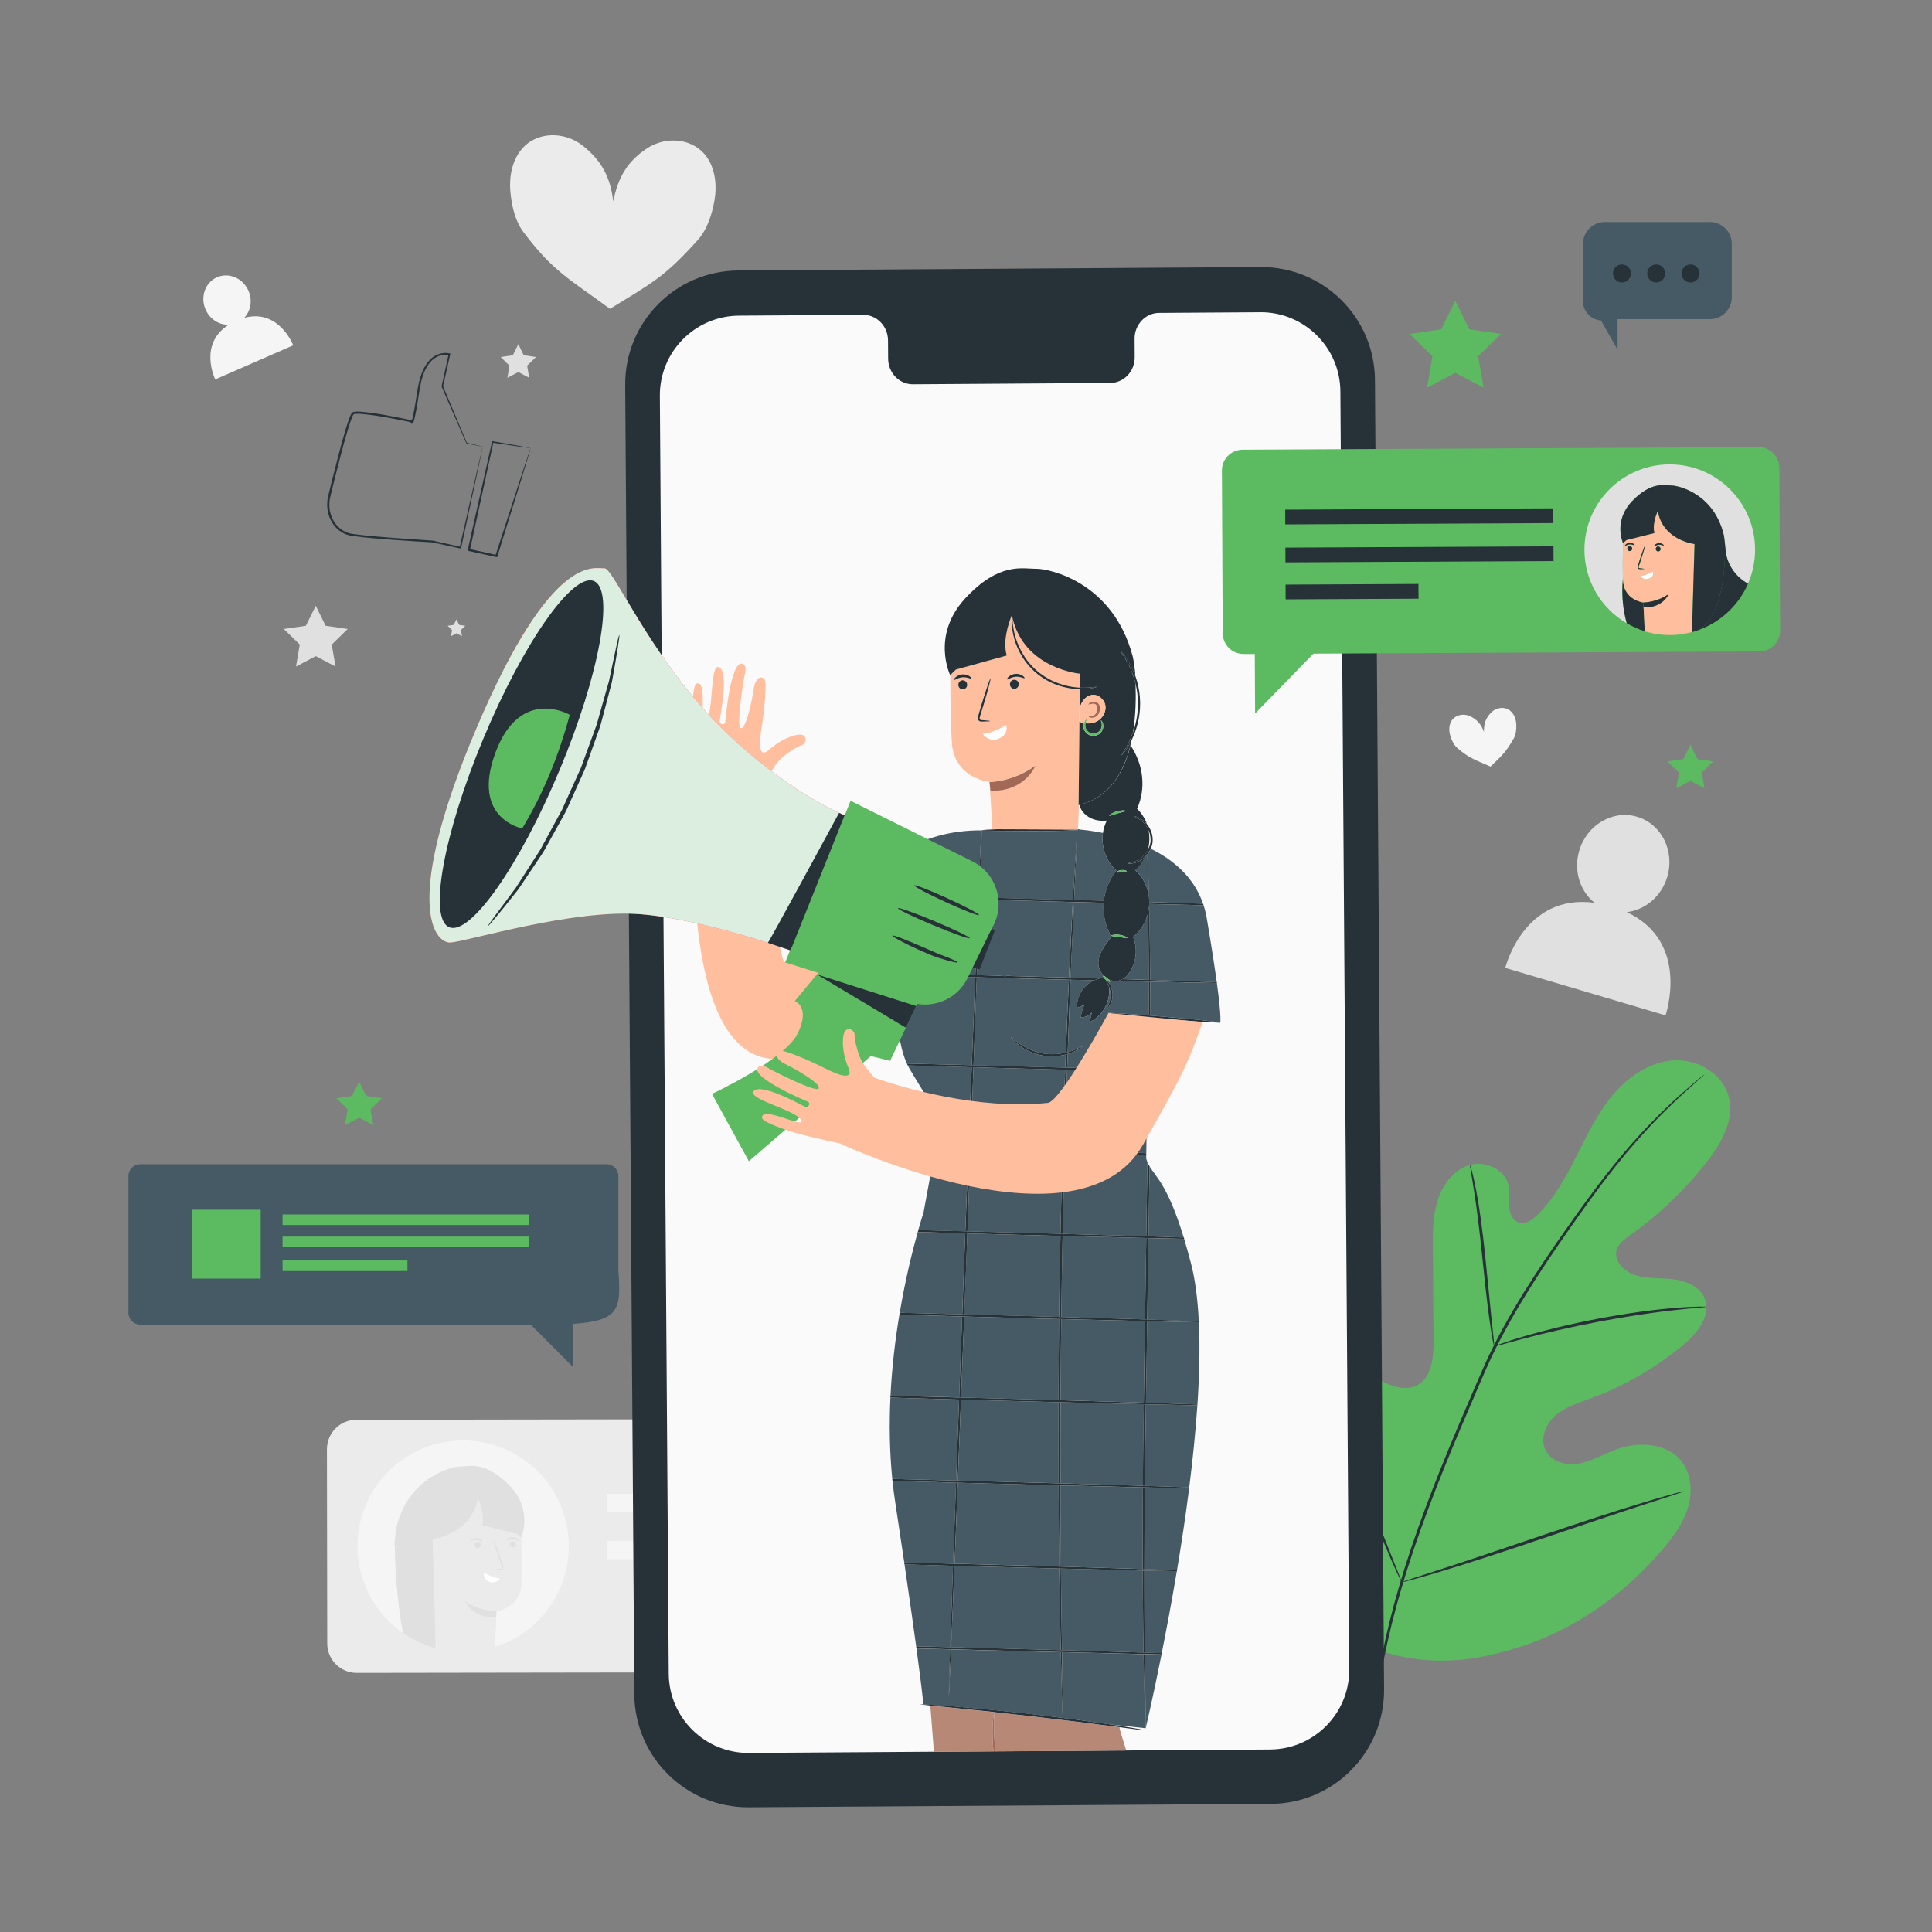 <?xml version="1.0" encoding="UTF-8"?>
<svg id="Layer_1" data-name="Layer 1" xmlns="http://www.w3.org/2000/svg" viewBox="0 0 500 500">
  <rect x="0" y="0" width="500" height="500" fill="#808080" stroke="none"/>
  <defs>
    <style>
      .cls-1 {
        fill: none;
      }

      .cls-2 {
        fill: #ebebeb;
      }

      .cls-3 {
        fill: #f5f5f5;
      }

      .cls-4 {
        fill: #fff;
      }

      .cls-5 {
        fill: #fafafa;
      }

      .cls-6 {
        fill: #ffbe9d;
      }

      .cls-7 {
        fill: #e8505b;
      }

      .cls-8 {
        fill: #b78876;
      }

      .cls-9 {
        fill: #dceee0;
      }

      .cls-10 {
        fill: #e0e0e0;
      }

      .cls-11 {
        fill: #a36957;
      }

      .cls-12 {
        fill: #455a64;
      }

      .cls-13 {
        fill: #263238;
      }

      .cls-14 {
        fill: #5cbb61;
      }
    </style>
  </defs>
  <g id="Background_Complete" data-name="Background Complete">
    <path class="cls-2" d="M183.08,40.88c-3.44-5.17-10.64-5.78-15.64-2.48-5,3.3-7.47,7.39-8.74,13.73-.72-6.43-3.2-10.74-7.92-14.46-4.73-3.72-12.01-3.75-15.91,1.1-2.29,2.84-3.13,6.89-2.8,10.67,.33,3.78,1.22,7.74,3.41,10.64,7.77,10.34,12.16,12.3,22.38,19.85,10.76-6.63,14.19-8.25,22.77-17.87,2.41-2.7,3.64-6.56,4.29-10.3,.65-3.74,.18-7.84-1.84-10.88Z"/>
    <path class="cls-3" d="M63.2,82.27c1.67-1.77,2.19-4.52,1.1-7.02-1.43-3.27-5.07-4.83-8.14-3.49-3.06,1.34-4.39,5.07-2.96,8.34,1.1,2.52,3.51,4.01,5.97,3.95-7.95,5.05-3.47,14.14-3.47,14.14l20.19-8.82s-3.68-9.57-12.69-7.11Z"/>
    <path class="cls-10" d="M420.96,236.07c4.74-.54,9.01-4.02,10.53-9.15,1.99-6.72-1.51-13.67-7.8-15.54-6.29-1.87-13.01,2.07-14.99,8.78-1.53,5.17,.21,10.46,3.96,13.48-18.34-2.47-23.1,16.85-23.1,16.85l41.48,12.29s6.57-19.02-10.08-26.73Z"/>
    <g>
      <path class="cls-2" d="M263.3,374.8c0-4.21-3.42-7.61-7.63-7.61l-163.45,.25c-4.21,0-7.61,3.42-7.61,7.63l.08,50.26c0,4.21,3.42,7.61,7.63,7.61l142.02-.21,18.82,19.07-.03-19.1h2.63c4.21-.01,7.61-3.43,7.61-7.64l-.08-50.26Z"/>
      <g>
        <path class="cls-3" d="M112.79,426.56c.06,.02,.12,.03,.17,.05l-.33-5.35,.16,5.3Z"/>
        <path class="cls-3" d="M119.82,372.79c-15.1,.02-27.33,12.28-27.3,27.39,.01,9.32,4.69,17.54,11.82,22.47-1.86-9.32-2.15-19.84-2.14-22.8l-.14,.02c.06-.45,.12-1.12,.18-1.83h0c.09-.98,.2-2.01,.33-2.57,3.1-13.21,14.31-15.87,16.54-15.91,2.39-.04,6.54-1.47,12.75,4.91,6.21,6.38,3.01,13.43,3.01,13.43l-.02-.02c.12,4.24,.2,9.04,.08,12.01-.26,6.31-6.44,7.1-6.44,7.1,0,0-.31,5.42-.39,9.23,11.09-3.5,19.13-13.88,19.11-26.12-.02-15.1-12.28-27.33-27.39-27.31Z"/>
        <path class="cls-2" d="M128.38,418.54c-6.15,.38-8.09-4.22-8.09-4.22,4.05,2.79,8.19,2.67,8.19,2.67,0,0,6.18-.79,6.44-7.1,.12-2.97,.04-7.77-.08-12.01l-1.02-.93-9.03-2.21c.66-2.5-.44-5.57-1.06-6.99l-.06-.05c-1.61,9.47-11.72,10.64-11.72,10.64l.68,22.92,.33,5.35c2.22,.58,4.54,.88,6.94,.88,2.86,0,5.61-.45,8.2-1.26,.08-3.81,.39-9.23,.39-9.23l-.11,1.55Zm-4.76-17.87c-.43,0-.79-.35-.8-.79,0-.45,.34-.81,.77-.82s.79,.35,.8,.79c0,.45-.34,.81-.77,.82Zm9.11-.17c-.43,0-.79-.35-.8-.79,0-.45,.34-.81,.77-.82s.79,.35,.8,.79c0,.45-.34,.81-.77,.82Zm-1.25-2.3c.27-.2,.73-.39,1.25-.36,.53,.02,.97,.25,1.22,.47,.26,.22,.34,.43,.29,.47-.1,.11-.69-.39-1.54-.42-.85-.04-1.47,.4-1.57,.28-.04-.05,.06-.24,.33-.44Zm-3.7,.46c.1-.03,.86,2,1.72,4.55,.2,.63,.4,1.23,.59,1.8,.08,.27,.22,.57,.1,.91-.06,.17-.22,.29-.36,.32-.14,.04-.26,.04-.37,.04-.86,.02-1.39,0-1.4-.05,0-.05,.53-.13,1.38-.21,.22-.02,.42-.05,.46-.21,.05-.16-.03-.42-.14-.69-.2-.57-.4-1.16-.62-1.79-.85-2.55-1.47-4.64-1.37-4.67Zm1.62,9.82s-1.04,1.59-2.79,.87c-1.82-.75-1.33-2.24-1.33-2.24-.87-.57,2.39,1.4,4.12,1.37Zm-7.3-10.1c.27-.2,.73-.39,1.25-.36,.53,.02,.97,.25,1.22,.47,.26,.22,.34,.43,.29,.47-.1,.11-.69-.39-1.54-.42-.85-.04-1.47,.4-1.57,.28-.04-.05,.06-.25,.33-.45Z"/>
        <path class="cls-10" d="M132.7,398.88c-.43,0-.78,.38-.77,.82,0,.45,.37,.8,.8,.79,.43,0,.78-.38,.77-.82,0-.45-.37-.8-.8-.79Z"/>
        <path class="cls-10" d="M132.71,398.36c.85,.03,1.44,.53,1.54,.42,.05-.05-.04-.25-.29-.47-.25-.22-.69-.45-1.22-.47-.53-.02-.99,.16-1.25,.36-.27,.2-.38,.4-.33,.45,.09,.11,.72-.33,1.56-.28Z"/>
        <path class="cls-10" d="M123.59,399.05c-.43,0-.78,.38-.77,.82,0,.45,.37,.8,.8,.79,.43,0,.78-.38,.77-.82,0-.45-.37-.8-.8-.79Z"/>
        <path class="cls-10" d="M123.33,398.54c.85,.03,1.44,.53,1.54,.42,.05-.05-.04-.25-.29-.47-.25-.22-.69-.45-1.22-.47-.53-.02-.98,.16-1.25,.36-.28,.2-.38,.4-.33,.45,.09,.11,.72-.33,1.57-.28Z"/>
        <path class="cls-10" d="M129.76,405.12c.1,.27,.19,.53,.14,.69-.04,.16-.24,.2-.46,.21-.86,.08-1.38,.16-1.38,.21s.54,.07,1.4,.05c.11,0,.23,0,.37-.04,.14-.03,.3-.15,.36-.32,.12-.34-.02-.65-.1-.91-.19-.57-.38-1.17-.59-1.8-.85-2.55-1.62-4.58-1.72-4.55-.1,.03,.52,2.12,1.37,4.67,.21,.62,.42,1.22,.61,1.79Z"/>
        <path class="cls-4" d="M126.6,409.35c1.75,.72,2.79-.87,2.79-.87-1.73,.03-4.99-1.94-4.12-1.37,0,0-.49,1.49,1.33,2.24Z"/>
        <path class="cls-10" d="M120.3,414.33s1.93,4.59,8.09,4.22l.11-1.55s-4.14,.12-8.19-2.67Z"/>
        <path class="cls-10" d="M111.95,398.33s10.11-1.17,11.72-10.64l.06,.05c.62,1.43,1.72,4.49,1.06,6.99l9.03,2.21,1.02,.93,.02,.02s3.2-7.05-3.01-13.43c-6.21-6.38-10.37-4.95-12.75-4.91-2.23,.04-13.44,2.7-16.54,15.91-.13,.56-.24,1.59-.33,2.56h0c-.07,.71-.13,1.38-.18,1.83l.14-.02c0,2.96,.29,13.47,2.14,22.8,2.54,1.76,5.39,3.09,8.45,3.91l-.16-5.3-.68-22.92Z"/>
      </g>
      <g>
        <rect class="cls-3" x="157.14" y="386.55" width="85.94" height="4.74" transform="translate(-.58 .3) rotate(-.09)"/>
        <rect class="cls-3" x="157.16" y="398.73" width="85.94" height="4.74" transform="translate(-.6 .3) rotate(-.09)"/>
        <rect class="cls-3" x="200.52" y="410.54" width="42.6" height="4.74" transform="translate(-.62 .33) rotate(-.09)"/>
      </g>
    </g>
    <path class="cls-3" d="M391.04,184.13c-1.46-1.41-3.8-1.1-5.17,.31-1.37,1.4-1.87,2.89-1.83,5-.68-2-1.78-3.2-3.55-4.06s-4.1-.35-5,1.47c-.53,1.07-.51,2.42-.14,3.61,.37,1.19,.94,2.39,1.84,3.16,3.21,2.75,4.75,3.07,8.55,4.77,2.97-2.88,3.95-3.64,6.02-7.31,.58-1.03,.7-2.35,.65-3.59-.05-1.24-.49-2.52-1.35-3.34Z"/>
    <polygon class="cls-10" points="134.14 89.08 135.55 91.94 138.71 92.4 136.42 94.63 136.96 97.77 134.14 96.29 131.31 97.77 131.85 94.63 129.57 92.4 132.72 91.94 134.14 89.08"/>
    <polygon class="cls-10" points="81.72 156.77 84.27 161.95 89.99 162.78 85.85 166.81 86.83 172.5 81.72 169.81 76.61 172.5 77.58 166.81 73.45 162.78 79.16 161.95 81.72 156.77"/>
    <polygon class="cls-10" points="118.14 160.29 118.84 161.72 120.42 161.95 119.28 163.06 119.55 164.64 118.14 163.89 116.72 164.64 116.99 163.06 115.85 161.95 117.43 161.72 118.14 160.29"/>
  </g>
  <g id="Plant">
    <g>
      <path class="cls-14" d="M355.46,426.63c-22.07-15.42-27.08-44.04-26.2-69.77,.14-4.29-.33-8.82,1.72-12.59,2.04-3.77,6.81-6.34,10.65-4.53,3.19,1.5,4.58,5.21,6.36,8.28,2.37,4.08,5.91,7.46,10.07,9.62,2.73,1.42,6.12,2.29,8.82,.8,3.7-2.04,4.14-7.16,4.11-11.43-.05-7.96-.1-15.92-.15-23.88-.03-4.27-.04-8.63,1.29-12.69,1.33-4.05,4.26-7.82,8.33-8.96,4.06-1.14,9.09,1.2,9.95,5.39,.36,1.74,0,3.55,.12,5.32,.12,1.77,.95,3.74,2.63,4.23,1.7,.5,3.41-.71,4.69-1.96,4.41-4.31,7.4-9.87,10.2-15.39,2.8-5.52,5.51-11.18,9.51-15.88s9.53-8.43,15.65-8.78c6.12-.35,12.63,3.43,14.18,9.43,1.55,6.02-1.96,12.13-5.79,17-5.67,7.23-12.38,13.63-19.85,18.92-1.35,.96-2.81,1.99-3.32,3.57-.93,2.85,1.77,5.68,4.58,6.61,3.18,1.06,6.64,.73,9.97,1.12,3.33,.39,6.94,1.86,8.2,5.01,1.75,4.37-1.9,8.94-5.49,11.94-7.19,6-15.41,10.74-24.17,13.95-3.14,1.15-6.45,2.16-8.98,4.37-2.53,2.21-4.06,6.05-2.53,9.05,1.53,3.01,5.46,3.98,8.75,3.36,3.29-.61,6.24-2.4,9.37-3.58,5.87-2.22,13.45-1.81,17.21,3.26,2.47,3.33,2.69,7.98,1.44,11.95-1.25,3.98-3.78,7.4-6.47,10.56-9.41,11.04-21.45,19.92-35.07,24.64-13.61,4.72-26.23,6-39.76,1.05"/>
      <path class="cls-13" d="M355.12,445.7c.93-10.19,3.17-22.23,6.98-35.2,3.79-12.98,9.12-26.87,15.19-41.2,1.53-3.58,3.05-7.11,4.54-10.6,1.5-3.47,2.98-6.92,4.64-10.2,3.29-6.58,6.96-12.65,10.62-18.3,3.66-5.66,7.34-10.89,10.81-15.77,3.49-4.87,6.82-9.34,10.04-13.29,6.41-7.92,12.32-13.69,16.54-17.48,2.11-1.9,3.79-3.33,4.94-4.28,.56-.45,.99-.8,1.32-1.07,.3-.24,.46-.35,.47-.34,0,.01-.13,.15-.41,.41-.32,.28-.74,.65-1.27,1.13-1.12,.99-2.77,2.45-4.84,4.38-4.15,3.86-9.98,9.66-16.31,17.61-3.18,3.96-6.48,8.44-9.94,13.32-3.45,4.88-7.1,10.13-10.74,15.78-3.63,5.65-7.27,11.71-10.54,18.25-1.65,3.26-3.11,6.68-4.61,10.16-1.49,3.48-3,7.02-4.53,10.59-6.07,14.32-11.41,28.17-15.22,41.1-3.84,12.92-6.12,24.9-7.12,35.05"/>
      <path class="cls-13" d="M386.69,348.47c-.05,0-.2-.64-.42-1.82-.22-1.18-.49-2.9-.79-5.03-.6-4.25-1.24-10.15-1.91-16.66-.67-6.51-1.39-12.39-2.06-16.62-.33-2.12-.61-3.83-.82-5.01-.2-1.18-.29-1.84-.24-1.85,.05-.01,.24,.62,.54,1.79,.3,1.16,.67,2.86,1.07,4.97,.81,4.22,1.62,10.11,2.29,16.63,.65,6.42,1.23,12.24,1.68,16.68,.22,2,.4,3.69,.54,5.05,.13,1.19,.17,1.86,.12,1.87Z"/>
      <path class="cls-13" d="M441.61,338.2c0,.05-.78,.14-2.19,.26-1.41,.13-3.45,.3-5.96,.59-5.03,.54-11.95,1.54-19.54,2.97-7.59,1.44-14.4,3.04-19.29,4.34-2.45,.63-4.42,1.2-5.79,1.58-1.36,.39-2.12,.58-2.14,.53-.02-.05,.71-.34,2.05-.82,1.34-.47,3.29-1.12,5.73-1.83,4.87-1.44,11.68-3.13,19.29-4.58,7.61-1.43,14.57-2.34,19.63-2.74,2.53-.22,4.58-.31,6-.34,1.42-.02,2.2,0,2.21,.05Z"/>
      <path class="cls-13" d="M362.77,409.49s-.15-.22-.38-.67c-.25-.54-.56-1.19-.94-1.99-.81-1.73-1.91-4.26-3.23-7.41-2.65-6.29-6.04-15.1-9.64-24.86-3.61-9.77-6.91-18.6-9.42-24.93-1.23-3.08-2.25-5.61-3-7.5-.32-.82-.59-1.49-.8-2.05-.18-.47-.26-.72-.23-.74,.02,0,.15,.22,.38,.67,.25,.54,.56,1.19,.94,1.99,.81,1.73,1.91,4.26,3.23,7.41,2.65,6.29,6.04,15.1,9.64,24.87,3.61,9.77,6.91,18.59,9.42,24.93,1.23,3.08,2.25,5.61,3,7.5,.32,.82,.59,1.49,.8,2.05,.17,.47,.26,.73,.23,.74Z"/>
      <path class="cls-13" d="M435.74,385.97s-.24,.13-.72,.3c-.57,.19-1.27,.43-2.12,.71-1.96,.63-4.6,1.49-7.81,2.53-6.6,2.14-15.68,5.2-25.7,8.59-10.03,3.4-19.15,6.38-25.79,8.38-3.32,1-6.02,1.79-7.89,2.29-.87,.23-1.58,.41-2.16,.57-.5,.12-.76,.17-.77,.14,0-.03,.24-.13,.72-.3,.57-.19,1.27-.42,2.12-.71,1.96-.64,4.6-1.49,7.81-2.53,6.6-2.14,15.68-5.2,25.71-8.6,10.03-3.4,19.14-6.37,25.79-8.38,3.32-1,6.02-1.79,7.89-2.29,.87-.23,1.58-.42,2.16-.57,.5-.12,.76-.17,.77-.15Z"/>
    </g>
  </g>
  <g id="Icons">
    <g>
      <path class="cls-12" d="M448.19,63.13v13.8c0,3.13-2.54,5.67-5.67,5.67h-23.89v7.9l-4.29-7.55h0c-2.63-.2-4.67-2.39-4.67-5.03v-14.79c0-3.13,2.54-5.67,5.67-5.67h27.18c3.13,0,5.67,2.54,5.67,5.67Z"/>
      <circle class="cls-13" cx="437.5" cy="70.77" r="2.33"/>
      <circle class="cls-13" cx="428.63" cy="70.77" r="2.33"/>
      <path class="cls-13" d="M417.43,70.77c0,1.29,1.05,2.33,2.33,2.33s2.33-1.05,2.33-2.33-1.05-2.33-2.33-2.33c-1.29,0-2.33,1.04-2.33,2.33Z"/>
    </g>
    <g>
      <path class="cls-13" d="M124.92,115.61s-.02,.15-.08,.45c-.07,.33-.16,.78-.28,1.35-.26,1.23-.63,2.98-1.1,5.21-.99,4.58-2.4,11.14-4.12,19.17l-.04,.2-.21-.05c-2.28-.5-4.69-1.02-7.2-1.57h.04c-3.15-.18-6.48-.39-9.94-.65-3.47-.27-7.08-.5-10.81-1.02-1.93-.22-3.76-1.36-4.91-2.99-1.17-1.63-1.71-3.69-1.58-5.73,.05-1.03,.36-2.01,.58-2.98,.24-.98,.48-1.95,.72-2.94,.5-1.97,1.01-3.95,1.52-5.96,.61-2.31,1.22-4.59,1.89-6.82,.34-1.12,.68-2.23,1.11-3.31,.1-.27,.24-.54,.37-.82,.09-.14,.22-.32,.37-.43,.19-.1,.35-.13,.51-.16,.62-.08,1.19-.04,1.76,0,4.55,.42,8.85,1.34,12.98,2.2l.19,.04,.02,.2s.01,.11,.02,.15v.05s.05-.03-.14-.09c-.17,0-.15,.07-.15,.04,0,0,.02-.02,.02-.04,.02-.04,.05-.09,.07-.15,.08-.23,.15-.47,.21-.72,.12-.5,.23-1,.33-1.5,.2-1.01,.37-2.01,.53-3,.34-1.97,.54-3.94,1.1-5.81,.53-1.85,1.35-3.62,2.67-4.94,1.34-1.29,3.24-1.93,4.99-1.53l.2,.05-.05,.21c-.68,3.02-1.3,5.78-1.87,8.31v-.11c2.78,6.63,4.89,11.63,6.19,14.72l-.06-.05c1.39,.33,2.43,.58,3.16,.75,.32,.08,.57,.14,.76,.19,.17,.04,.25,.06,.24,.07s-.1-.01-.27-.04c-.2-.04-.46-.09-.79-.15-.72-.15-1.75-.36-3.13-.64h-.04s-.02-.05-.02-.05c-1.34-3.08-3.51-8.05-6.38-14.64l-.02-.05v-.06c.56-2.54,1.17-5.3,1.82-8.32l.15,.25c-1.55-.34-3.32,.23-4.55,1.44-1.23,1.24-2.01,2.94-2.52,4.75-.53,1.8-.73,3.76-1.06,5.75-.16,.99-.33,2-.53,3.02-.1,.51-.2,1.02-.33,1.53-.07,.26-.13,.51-.23,.78-.02,.07-.05,.14-.09,.21-.02,.04-.04,.07-.08,.12-.04,.03-.07,.15-.31,.15-.25-.07-.23-.17-.28-.23-.02-.05-.03-.1-.04-.14-.02-.08-.03-.15-.04-.24l.21,.24c-4.11-.84-8.43-1.76-12.91-2.16-.55-.03-1.12-.06-1.64,0-.12,.02-.25,.05-.31,.09-.06,.07-.1,.13-.17,.23-.12,.24-.24,.48-.34,.75-.42,1.05-.76,2.15-1.09,3.27-.67,2.23-1.28,4.5-1.88,6.8-.51,2-1.02,3.99-1.52,5.95-.24,.98-.48,1.96-.72,2.94-.23,.98-.52,1.93-.57,2.88-.13,1.92,.38,3.86,1.47,5.37,1.08,1.51,2.75,2.57,4.56,2.78,3.68,.52,7.31,.76,10.76,1.04,3.46,.24,6.78,.47,9.93,.69h.02s.02,0,.02,0c2.51,.56,4.91,1.1,7.19,1.61l-.25,.16c1.81-7.96,3.28-14.45,4.31-19,.52-2.25,.93-4.01,1.21-5.24,.14-.58,.25-1.04,.33-1.38,.08-.31,.12-.47,.13-.48Z"/>
      <path class="cls-13" d="M137.35,115.97s-.26-.02-.72-.08c-.5-.07-1.16-.16-1.97-.27-1.74-.25-4.17-.6-7.17-1.04l.21-.15c-1.46,6.69-3.55,16.31-5.88,27l-.21,.95-.21-.33c2.45,.54,4.84,1.08,7.13,1.58l-.32,.18c2.57-7.91,4.81-14.82,6.43-19.83,.81-2.45,1.47-4.43,1.94-5.86,.22-.65,.4-1.18,.54-1.59,.13-.37,.2-.56,.21-.57s-.03,.17-.13,.52c-.12,.4-.27,.92-.46,1.55-.43,1.43-1.03,3.4-1.77,5.84-1.58,5.07-3.75,12.08-6.24,20.1l-.07,.24-.24-.05c-2.29-.5-4.68-1.03-7.14-1.57l-.27-.06,.06-.27,.21-.95c2.4-10.67,4.55-20.28,6.05-26.96l.04-.18,.17,.03c3.04,.53,5.49,.96,7.26,1.27,.79,.14,1.42,.26,1.91,.35,.43,.08,.64,.13,.63,.14Z"/>
    </g>
  </g>
  <g id="Stars">
    <polygon class="cls-14" points="376.63 77.83 380.29 85.24 388.46 86.42 382.54 92.19 383.94 100.33 376.63 96.48 369.32 100.33 370.72 92.19 364.8 86.42 372.98 85.24 376.63 77.83"/>
    <polygon class="cls-14" points="437.47 192.76 439.3 196.46 443.38 197.05 440.42 199.94 441.12 204 437.47 202.08 433.81 204 434.51 199.94 431.56 197.05 435.64 196.46 437.47 192.76"/>
    <polygon class="cls-14" points="92.94 279.92 94.76 283.63 98.85 284.22 95.89 287.1 96.59 291.17 92.94 289.25 89.28 291.17 89.98 287.1 87.02 284.22 91.11 283.63 92.94 279.92"/>
  </g>
  <g id="Character">
    <g>
      <g>
        <path class="cls-13" d="M328.96,466.84l-135.16,.89c-16.25,.11-29.52-12.98-29.64-29.24l-2.36-338.84c-.11-16.26,12.98-29.54,29.25-29.65l135.16-.89c16.25-.11,29.52,12.98,29.63,29.24l2.36,338.84c.11,16.26-12.98,29.54-29.25,29.65Z"/>
        <path class="cls-5" d="M326.15,80.81l-26.2,.17c-3.51,.02-6.34,3.02-6.32,6.69l.03,4.75c.03,3.67-2.8,6.67-6.32,6.69l-51.08,.34c-3.51,.02-6.38-2.94-6.41-6.61l-.03-4.75c-.03-3.67-2.9-6.63-6.41-6.61l-9.22,.06-22.94,.15c-11.39,.08-20.56,9.37-20.48,20.76l2.3,330.73c.08,11.39,9.37,20.55,20.75,20.48l134.89-.89c11.39-.08,20.56-9.37,20.48-20.76l-2.3-330.73c-.08-11.38-9.37-20.55-20.75-20.48Z"/>
      </g>
      <g>
        <path class="cls-1" d="M286.45,212.36c-3.83,.45-6.49-1.64-7.13-4.08-.03,0-.05,.02-.08,.02l-.24,6.33c.43,.02,.68,.04,.68,.07,0,0,0,0,0,0,.73,.06,2.88,.28,5.77,.86,.16-1.1,.49-2.19,1.01-3.21Z"/>
        <path class="cls-1" d="M297.72,218.1c.16-1.14-.05-2.27-.46-3.19-.01-.03-.03-.05-.04-.08,.29,1.48,.29,3.02-.03,4.5l.15,.04c.17-.4,.3-.83,.38-1.28Z"/>
        <path class="cls-1" d="M293.88,176.96l.02,.64c.09,2.89,.08,7.27-.65,11.85,.72-2.1,1.28-4.68,1.26-7.5-.01-1.78-.26-3.46-.63-4.99Z"/>
        <path class="cls-8" d="M287.86,446.37c.67,.1,1.3,.2,1.9,.29,0-.04,0-.07,0-.11l-2.7-.29c.26,.04,.54,.08,.8,.12Z"/>
        <path class="cls-8" d="M257.13,453.26c-.03-.26-.07-.54-.09-.8-.26-2.9-.21-5.27-.08-6.89,.06-.81,.15-1.44,.22-1.86,.05-.32,.09-.52,.12-.6-4.01-.43-7.63-.8-10.59-1.09-2.43-.25-4.43-.45-5.95-.6l.94,11.94,15.44-.1Z"/>
        <path class="cls-8" d="M267.28,444.22c-3.5-.4-6.83-.77-9.94-1.1,.02,.2-.06,1.06-.1,2.47-.04,1.61,0,3.95,.31,6.82,.03,.27,.08,.57,.11,.85l33.82-.22c-1.01-3.21-1.63-5.24-1.72-5.68-.02-.07-.02-.2-.02-.34-.62-.08-1.26-.16-1.94-.25-5.25-.69-12.5-1.62-20.53-2.54Z"/>
        <path class="cls-11" d="M257.24,445.59c.03-1.41,.12-2.27,.1-2.47-.01,0-.03,0-.04,0-.03,.08-.07,.28-.12,.6-.07,.42-.16,1.05-.22,1.86-.13,1.62-.18,3.99,.08,6.89,.02,.25,.06,.53,.09,.8h.54c-.04-.28-.08-.58-.11-.85-.32-2.87-.36-5.21-.32-6.82Z"/>
        <path class="cls-6" d="M214.81,251.48l-5.44-6.18s.19-.19,.53-.53c-3.95,3.04-6.88,4.9-7.15,3.92-4.74-17.32-4.16-39.61-3.71-48.16,.45-.75,.98-1.57,1.6-2.47,.72-1.05,1.61-1.96,2.64-2.72,1.24-.92,2.94-2.07,4.06-2.42,1.38-.43,1.56-2.3,.33-2.72-1.23-.41-5.07,.69-8.58,3.8-3.51,3.11-2.24-4.07-1.83-6.69s1.31-10.79,.6-11.53c-1.04-1.09-2.44-.16-2.79,2.47-.36,2.66-1.96,10.45-3.34,10.2-1.36-.25,.93-13.58,.93-13.58,0,0,.95-2.78-.63-3.12-2.85-.62-4.24,13.71-4.34,15.07-.07,.95-1.58,.73-1.45-.28,.13-1.05,2.59-13.25-.31-13.91-2.22-.5-1.25,11.77-3.17,14.06-1.92,2.28,.22-9.41-1.93-9.8-.8-.15-1.42-.14-1.67,6.72-.14,3.69,.46,10.7,1.06,16.53-1.37,18.87-3.44,76.58,22.52,73.87,10.64-1.11,18.35-4.78,23.89-9.09l-11.56-13.13-.26-.3Z"/>
        <path class="cls-12" d="M275.01,319.33c8,.22,15.35,.44,21.65,.63,.1-6.6,.2-13.03,.29-19.22-.11-.28-.22-.57-.31-.89v-.96c-6.22-.14-13.38-.32-21.13-.52-.18,6.75-.35,13.76-.5,20.97Z"/>
        <path class="cls-12" d="M263.58,298.05c-4.27-.11-8.43-.23-12.44-.34-.25,6.76-.51,13.77-.77,20.96,3.7,.1,7.53,.2,11.45,.3,4.34,.12,8.57,.23,12.63,.34,.15-7.21,.32-14.21,.52-20.97-3.68-.09-7.49-.19-11.39-.3Z"/>
        <path class="cls-12" d="M295.74,406.45c-5.88-.13-13.09-.3-21.17-.5,.02,1.84,.04,3.64,.05,5.37,.08,5.94,.16,11.21,.22,15.74,8.03,.23,15.22,.44,21.12,.63-.06-4.03-.16-8.61-.17-13.66-.02-2.42-.04-4.96-.05-7.59Z"/>
        <path class="cls-12" d="M296.41,438.36c.04,2.85,.07,5.08,.1,6.61,0,.74,0,1.31,.01,1.72,0,.39-.02,.59-.02,.59,0,0,1.8-7.56,4.1-19.09-1.35-.03-2.79-.06-4.32-.09,.02,3.99,.08,7.44,.13,10.26Z"/>
        <path class="cls-12" d="M296.18,414.03c0,5.06,.06,9.64,.09,13.67,1.56,.05,3.03,.1,4.39,.14,1.22-6.15,2.59-13.4,3.9-21.22-2.32-.04-5.15-.1-8.39-.17,0,2.62,0,5.16,.01,7.57Z"/>
        <path class="cls-12" d="M296.39,444.97c-.05-1.53-.11-3.76-.2-6.61-.09-2.82-.17-6.28-.23-10.27-5.9-.13-13.09-.3-21.11-.5,.04,3.12,.08,5.88,.12,8.21,.04,2.87,.08,5.11,.1,6.65,0,.74,0,1.32,.01,1.73,0,.18,0,.32,0,.42,4.55,.58,8.64,1.15,11.99,1.65l2.7,.29,6.74,.73s-.02-.2-.04-.59c-.02-.41-.04-.98-.07-1.72Z"/>
        <path class="cls-12" d="M306.35,320.27c-4.15-13.57-7.19-15.59-8.85-18.44-.07,5.87-.16,11.93-.26,18.15,3.37,.1,6.42,.2,9.11,.29Z"/>
        <path class="cls-12" d="M274.1,341.38c-4.5-.11-9.21-.24-14.06-.37-3.59-.1-7.1-.19-10.51-.28-.28,7.22-.55,14.23-.81,20.95,3.11,.08,6.3,.16,9.56,.25,5.43,.14,10.68,.29,15.66,.43,.03-6.76,.08-13.77,.16-20.98Z"/>
        <path class="cls-12" d="M297.01,333.78c-.04,2.6-.08,5.17-.12,7.72,5.41,.17,9.96,.32,13.36,.44-.28-5.64-.92-10.73-2.03-14.99-.61-2.35-1.2-4.44-1.77-6.33-2.72-.06-5.81-.12-9.23-.2-.07,4.38-.14,8.84-.22,13.36Z"/>
        <path class="cls-12" d="M274.44,319.86c-4.07-.1-8.29-.21-12.64-.33-3.92-.1-7.76-.21-11.46-.31-.08,2.3-.17,4.62-.26,6.95-.18,4.75-.36,9.41-.54,14,3.41,.09,6.91,.18,10.5,.28,4.85,.13,9.56,.26,14.05,.38,.04-3.38,.09-6.8,.14-10.26,.06-3.61,.13-7.18,.2-10.71Z"/>
        <path class="cls-12" d="M296.31,341.91c-6.25-.14-13.61-.32-21.66-.52-.09,7.21-.14,14.22-.18,20.98,8.06,.23,15.38,.44,21.53,.63,.09-6.8,.2-13.85,.31-21.09Z"/>
        <path class="cls-12" d="M296.65,320.4c-6.31-.14-13.65-.32-21.66-.53-.07,3.53-.14,7.09-.19,10.7-.05,3.46-.1,6.89-.14,10.27,8.06,.22,15.42,.44,21.66,.63,.04-2.55,.08-5.12,.13-7.71,.07-4.53,.14-8.98,.2-13.37Z"/>
        <path class="cls-12" d="M297.07,222.56c.05,1.53,.11,3.76,.2,6.61,.03,.98,.06,2.07,.09,3.2,.04,.36,.05,.72,.05,1.07,5.11,.15,9.8,.29,13.93,.42-2.4-6.91-7.75-11.37-13.52-14.21-.22,.5-.5,.96-.81,1.36,.02,.39,.04,.9,.06,1.55Z"/>
        <path class="cls-12" d="M296.96,222.56c0-.6,0-1.09,0-1.47-.07,.08-.13,.18-.2,.26-.1,.11-.21,.21-.31,.31-.61,1.32-1.48,2.54-2.62,3.56,1.68,1.52,2.76,3.46,3.27,5.53,0-.54-.02-1.08-.03-1.58-.04-2.85-.07-5.08-.09-6.61Z"/>
        <path class="cls-12" d="M252.38,252.9c-6.71-.19-13-.37-18.64-.53-.25,2.1-.49,4.25-.74,6.43-.22,1.95-.43,3.86-.64,5.74,.2,2.94,.77,7.29,2.34,10.71,5.11,.12,10.76,.26,16.8,.41,.32-8.21,.61-15.84,.88-22.76Z"/>
        <path class="cls-12" d="M277.07,253.02c2.57,.07,5.07,.14,7.5,.21,.37-.09,.75-.14,1.13-.17-.17-.25-.25-.46-.18-.52,.03-.03,.09-.02,.15,0-.88-.88-1.44-2.08-1.43-3.26,.02-2.54,1.75-4.79,3.42-6.85-1.6-2.67-2.27-5.74-2.04-8.77-2.5-.06-5.05-.13-7.66-.2-.22,4.67-.47,10.16-.76,16.39-.05,1.03-.09,2.09-.14,3.16Z"/>
        <path class="cls-12" d="M265.35,276.58c-4.62-.12-9.11-.25-13.42-.37-.24,6.64-.5,13.65-.77,20.96,4,.1,8.16,.21,12.43,.32,3.9,.1,7.71,.21,11.39,.31,.21-7.32,.44-14.34,.68-20.96-3.35-.08-6.8-.17-10.32-.27Z"/>
        <path class="cls-12" d="M297.2,219.34c-.05,.24-.12,.48-.18,.72,.12-.22,.23-.44,.33-.68l-.15-.04Z"/>
        <path class="cls-12" d="M270.38,273.26c-2.84-.38-5.19-1.62-6.64-2.75-.73-.57-1.27-1.09-1.61-1.48-.34-.39-.5-.62-.48-.65,.07-.07,.83,.78,2.32,1.81,1.47,1.02,3.76,2.16,6.48,2.52,1.99,.26,3.85,.07,5.38-.28,.26-6.77,.53-13.1,.8-18.87-4.19-.11-8.55-.22-13.03-.34-3.7-.1-7.31-.2-10.82-.29-.25,6.91-.53,14.55-.84,22.76,4.3,.11,8.79,.23,13.41,.35,3.53,.09,6.98,.19,10.33,.28,.04-1.15,.09-2.27,.13-3.39-1.53,.4-3.42,.62-5.43,.35Z"/>
        <path class="cls-12" d="M297.4,234.16c.04,1.69,.07,3.52,.1,5.48,.06,4.08,.16,8.73,.17,13.86,0,.04,0,.08,0,.11,7.27,.22,13.2,.41,17.22,.56-.53-3.91-1.35-9.25-2.59-16.57-.2-1.17-.47-2.27-.82-3.32-4.17-.09-8.9-.2-14.07-.33,0,.07-.01,.14-.02,.21Z"/>
        <path class="cls-12" d="M297.29,262.8c0-3.05,0-5.97,0-8.75-2.57-.06-5.3-.12-8.17-.19-.37,.05-.73,.04-1.09-.03-.27,0-.54-.01-.81-.02,.07,.09,.11,.17,.09,.22-.04,.08-.28,.04-.58-.1,.02,.07,.04,.13,.05,.2,.09,.11,.19,.23,.29,.37,.42,.6,.82,1.58,.87,2.72,.05,1.14-.26,2.15-.63,2.78-.18,.32-.36,.56-.51,.7-.14,.15-.24,.21-.27,.19-.03-.02,0-.14,.09-.31,.09-.17,.2-.43,.33-.75,.25-.63,.47-1.56,.43-2.59-.03-.68-.18-1.3-.35-1.82,.17,1.52-.04,3.09-.64,4.5-.84,1.98-2.41,3.65-4.35,4.59,.18-.83,.36-1.67,.54-2.5-.72,.82-1.79,1.31-2.87,1.32,.12-1.13,.45-2.25,.95-3.27-.65,.26-1.29,.52-1.94,.78-.06-1.99,.7-4,2.07-5.45,.67-.71,1.49-1.28,2.38-1.69-1.99-.05-4.03-.1-6.11-.15-.24,5.74-.49,12.02-.73,18.74,.38-.1,.73-.21,1.05-.32,1.71-.6,2.66-1.22,2.71-1.13,.02,.03-.2,.22-.63,.5-.43,.28-1.09,.65-1.94,1-.36,.15-.77,.3-1.21,.43-.04,1.17-.08,2.34-.12,3.54,7.55,.21,14.58,.41,20.76,.6l.18-13.58h.03c-6.08-.54-10.55-1.02-10.53-1.15,0-.13,4.54,.14,10.68,.62Z"/>
        <path class="cls-12" d="M297.73,262.84c1.04,.08,2.11,.17,3.22,.26,7.9,.66,14.3,1.32,14.29,1.48,0,.03-.3,.04-.81,.02l1.35,.1s.44-.76-.85-10.28c-4.02-.07-9.96-.19-17.25-.36,.03,2.78,.04,5.72,.05,8.78Z"/>
        <path class="cls-12" d="M252.8,252.36c3.5,.09,7.11,.19,10.81,.28,4.49,.12,8.85,.24,13.04,.36,.05-1.07,.1-2.14,.15-3.17,.3-6.23,.58-11.72,.84-16.38-1.61-.04-3.24-.09-4.88-.13-6.77-.18-13.25-.36-19.28-.53-.14,4.04-.29,8.64-.47,13.72-.07,1.88-.14,3.85-.21,5.85Z"/>
        <path class="cls-12" d="M236.24,231.86c5.01,.11,10.73,.25,16.97,.41,.16-3.83,.3-7.16,.41-9.9,.13-2.83,.23-5.04,.3-6.56,.02-.34,.03-.64,.05-.91-2.95-.04-9.4,.26-15.95,3.11-.29,2.24-.66,5.12-1.1,8.54-.21,1.65-.44,3.43-.68,5.32Z"/>
        <path class="cls-12" d="M251.47,276.2c-5.94-.17-11.51-.33-16.55-.48,.16,.31,.32,.62,.49,.91,3.39,5.6,8.01,13.24,8.01,13.24l-1.31,7.07c2.74,.07,5.59,.14,8.53,.21,.28-7.31,.56-14.31,.81-20.96Z"/>
        <path class="cls-12" d="M275.52,297.82c7.75,.22,14.9,.42,21.14,.61l.28-21.06c-6.18-.14-13.21-.32-20.77-.51-.22,6.62-.44,13.64-.64,20.96Z"/>
        <path class="cls-12" d="M249.54,326.15c.09-2.33,.18-4.65,.27-6.95-4.3-.12-8.42-.24-12.3-.35-1.41,5.03-3.21,12.28-4.66,20.9,4.99,.12,10.43,.26,16.17,.4,.17-4.59,.34-9.26,.51-14.01Z"/>
        <path class="cls-12" d="M285.44,215.57c-2.89-.58-5.04-.8-5.77-.86-.01,.04-.36,.08-1,.13-.65,.05-1.59,.1-2.75,.14-2.32,.08-5.54,.11-9.08,.1-3.47-.02-6.6-.05-9.07-.06-2.09-.02-3.46-.04-3.71-.1,0,.27-.01,.56-.02,.9-.05,1.52-.11,3.73-.2,6.57-.09,2.74-.21,6.07-.34,9.9,6.02,.15,12.51,.32,19.27,.5,1.65,.04,3.28,.09,4.9,.13,.16-2.84,.3-5.35,.44-7.51,.18-2.87,.32-5.1,.42-6.64,.05-.74,.09-1.32,.12-1.73,.03-.39,.06-.59,.06-.59,0,0,0,.2,0,.59-.02,.41-.04,.99-.07,1.73-.07,1.54-.18,3.78-.31,6.65-.1,2.16-.22,4.67-.35,7.5,2.62,.07,5.19,.14,7.7,.21,.32-2.79,1.39-5.52,3.22-7.82-2.73-2.54-3.97-6.24-3.46-9.73Z"/>
        <path class="cls-12" d="M297.28,253.5c0-5.14-.06-9.78-.09-13.86,0-1.28-.02-2.48-.03-3.65-.52,2.46-1.83,4.77-3.92,6.47,1.1,2.74,.92,5.89-.51,8.52-.51,.95-1.25,1.87-2.23,2.41,2.37,.07,4.63,.14,6.79,.2v-.1Z"/>
        <path class="cls-12" d="M246.74,441.63c5.28,.43,12.57,1.11,20.6,2.04,2.67,.31,5.25,.62,7.7,.94,0-.1-.02-.23-.03-.41-.02-.41-.04-.99-.07-1.73-.05-1.54-.12-3.78-.2-6.65-.07-2.33-.14-5.09-.21-8.22-5.96-.15-12.37-.31-19.06-.49-3.18-.08-6.3-.17-9.34-.25-.05,1.1-.09,2.15-.13,3.11-.13,2.83-.23,5.04-.3,6.56-.04,.73-.07,1.3-.09,1.71-.02,.38-.05,.58-.05,.58,0,0-.01-.2,0-.58,0-.41,.02-.97,.04-1.71,.05-1.52,.11-3.73,.2-6.57,.03-.96,.07-2.01,.11-3.11-3-.08-5.91-.16-8.73-.24,1.43,10.64,1.8,14.44,1.8,14.44l1.13,.12c.13,0,.24,.01,.38,.02,1.48,.09,3.62,.24,6.26,.45Z"/>
        <path class="cls-12" d="M250.64,297.7c-2.96-.08-5.84-.16-8.61-.24l-3.01,16.29c-.37,1.16-.84,2.72-1.38,4.61,3.85,.09,7.92,.2,12.18,.31,.28-7.19,.55-14.2,.81-20.96Z"/>
        <path class="cls-12" d="M296.28,384.95c-.07,7.56-.11,14.66-.11,21.13,3.26,.1,6.11,.2,8.44,.28,1.13-6.76,2.22-13.93,3.14-21.18-2.9-.05-6.8-.13-11.46-.23Z"/>
        <path class="cls-12" d="M245.92,426.28c.18-5.38,.42-12.29,.7-20.48,0-.19,.01-.39,.02-.58-4.36-.12-8.56-.24-12.55-.35,1.31,8.94,2.29,15.89,3.01,21.19,2.85,.07,5.79,.15,8.82,.22Z"/>
        <path class="cls-12" d="M295.78,384.94c-6.02-.13-13.28-.31-21.34-.51,.02,7.55,.06,14.58,.12,21,8.08,.23,15.29,.45,21.18,.63-.02-6.47,0-13.56,.04-21.13Z"/>
        <path class="cls-12" d="M247.44,383.17c.24-6.59,.5-13.6,.77-20.95-6.35-.17-12.34-.34-17.77-.51-.32,6.8-.23,13.9,.48,21.04,5.12,.12,10.67,.26,16.52,.41Z"/>
        <path class="cls-12" d="M246.66,404.67c.23-6.32,.49-13.34,.77-20.95-5.83-.16-11.35-.32-16.45-.46,.19,1.85,.42,3.71,.71,5.56,.88,5.75,1.65,10.9,2.33,15.54,4.02,.1,8.25,.21,12.65,.32Z"/>
        <path class="cls-12" d="M256.5,383.96c-2.93-.08-5.82-.16-8.63-.23-.29,7.61-.57,14.63-.81,20.95,2.52,.07,5.08,.13,7.69,.2,6.81,.18,13.34,.36,19.4,.53-.09-6.42-.15-13.45-.19-21-5.5-.14-11.36-.29-17.45-.45Z"/>
        <path class="cls-12" d="M274.14,405.94c-6.06-.15-12.6-.32-19.42-.5-2.61-.07-5.18-.14-7.7-.21,0,.19-.02,.39-.02,.58-.34,8.19-.62,15.1-.85,20.48,3.04,.08,6.15,.16,9.33,.25,6.67,.18,13.08,.35,19.03,.52-.1-4.52-.2-9.79-.3-15.73-.03-1.74-.05-3.55-.08-5.39Z"/>
        <path class="cls-12" d="M296.89,341.93c-.11,7.24-.22,14.29-.32,21.1,5.54,.17,10.09,.32,13.33,.44,.5-7.53,.67-14.76,.37-21.26-3.4-.06-7.96-.15-13.38-.28Z"/>
        <path class="cls-12" d="M296.56,363.44c-.08,4.98-.15,9.83-.22,14.52-.02,2.24-.04,4.43-.06,6.59,4.68,.15,8.59,.28,11.49,.38,.9-7.12,1.64-14.3,2.11-21.23-3.24-.05-7.78-.14-13.32-.27Z"/>
        <path class="cls-12" d="M273.94,362.89c-4.98-.13-10.23-.26-15.67-.41-3.26-.09-6.46-.17-9.57-.26-.29,7.35-.56,14.37-.81,20.95,2.81,.07,5.69,.15,8.63,.23,6.08,.16,11.94,.32,17.44,.48-.03-6.64-.04-13.66-.01-20.99Z"/>
        <path class="cls-12" d="M248.23,361.66c.25-6.73,.5-13.73,.77-20.96-5.77-.16-11.23-.32-16.24-.46-1.06,6.38-1.93,13.49-2.3,20.97,5.44,.13,11.42,.28,17.77,.44Z"/>
        <path class="cls-12" d="M296,363.42c-6.14-.14-13.46-.31-21.52-.52-.04,7.33-.04,14.35-.03,20.99,8.06,.23,15.32,.44,21.34,.63,.01-2.16,.03-4.34,.05-6.58,.05-4.69,.1-9.54,.17-14.53Z"/>
        <path class="cls-12" d="M235.79,231.84c.26-1.9,.51-3.7,.74-5.36,.48-3.37,.89-6.19,1.22-8.37-3.6,1.6-7.22,3.98-10.29,7.52-1.86,2.14-3.61,4.11-5.24,5.94,3.41,.06,8.03,.16,13.57,.28Z"/>
        <path class="cls-12" d="M232.44,258.73c.25-2.17,.49-4.3,.74-6.38-7.33-.22-13.53-.41-18.11-.57l11.56,13.13,1.01,1.15,4.5-4.71c.1-.86,.19-1.73,.29-2.61Z"/>
        <path class="cls-12" d="M214.81,251.48c4.61,.09,10.93,.22,18.43,.4,.86-7.24,1.72-13.92,2.49-19.61-5.63-.17-10.32-.33-13.74-.45-6.24,6.96-10.65,11.49-12.09,12.95-.33,.34-.53,.53-.53,.53l5.44,6.18Z"/>
        <path class="cls-12" d="M233.79,251.89c5.63,.13,11.91,.29,18.6,.46,.08-2.01,.15-3.98,.23-5.86,.21-5.08,.4-9.67,.57-13.71-6.26-.18-11.99-.35-17.01-.5-.72,5.7-1.54,12.37-2.39,19.61Z"/>
        <path class="cls-13" d="M274.65,341.39c-.19,0-.37,0-.56-.01-.08,7.21-.13,14.22-.16,20.98,.18,0,.36,0,.54,.02,.03-6.76,.09-13.77,.18-20.98Z"/>
        <path class="cls-13" d="M275.82,272.91c-.04,1.12-.09,2.25-.13,3.39,.16,0,.33,0,.49,.01,.04-1.2,.08-2.37,.12-3.54-.16,.05-.32,.09-.49,.14Z"/>
        <path class="cls-13" d="M275.67,276.85c-.24,6.62-.47,13.64-.68,20.96,.18,0,.36,0,.53,.02,.2-7.32,.42-14.34,.64-20.96-.16,0-.33,0-.49-.01Z"/>
        <path class="cls-13" d="M274.97,298.35c-.19,6.75-.37,13.76-.52,20.97,.19,0,.37,.01,.56,.02,.14-7.21,.31-14.21,.5-20.97-.18,0-.36,0-.54-.01Z"/>
        <path class="cls-13" d="M278.64,218.76c.03-.74,.05-1.32,.07-1.73,.01-.39,0-.59,0-.59,0,0-.03,.2-.06,.59-.03,.41-.07,.98-.12,1.73-.1,1.54-.24,3.78-.42,6.64-.13,2.15-.28,4.67-.44,7.51,.1,0,.21,0,.31,0,.13-2.83,.25-5.35,.35-7.5,.13-2.87,.24-5.11,.31-6.65Z"/>
        <path class="cls-13" d="M276.66,253c.14,0,.27,0,.41,.01,.04-1.07,.09-2.13,.14-3.16,.29-6.23,.54-11.73,.76-16.39-.1,0-.21,0-.31,0-.26,4.66-.54,10.15-.84,16.38-.05,1.03-.1,2.1-.15,3.17Z"/>
        <path class="cls-13" d="M275,319.88c-.18,0-.37,0-.56-.01-.07,3.53-.14,7.1-.2,10.71-.05,3.46-.1,6.88-.14,10.26,.19,0,.37,.01,.56,.02,.04-3.39,.09-6.81,.14-10.27,.06-3.61,.13-7.18,.2-10.7Z"/>
        <path class="cls-13" d="M275.83,272.42c.17-.04,.33-.08,.49-.12,.24-6.72,.48-13,.73-18.74-.14,0-.27,0-.41-.01-.27,5.77-.54,12.1-.8,18.87Z"/>
        <path class="cls-13" d="M274.47,362.91c-.18,0-.36,0-.53-.01-.03,7.33-.02,14.35,0,20.99,.17,0,.33,0,.49,.01-.01-6.64,0-13.66,.03-20.99Z"/>
        <path class="cls-13" d="M273.95,384.42c.04,7.55,.1,14.58,.19,21,.14,0,.28,0,.42,.01-.06-6.42-.1-13.45-.12-21-.16,0-.33,0-.49-.01Z"/>
        <path class="cls-13" d="M275.06,442.46c-.02-1.54-.06-3.78-.1-6.65-.03-2.33-.07-5.09-.12-8.21-.1,0-.21,0-.31,0,.07,3.13,.14,5.89,.21,8.22,.09,2.87,.16,5.11,.2,6.65,.03,.74,.05,1.32,.07,1.73,0,.18,.02,.32,.03,.41,0,0,.02,0,.02,0,0-.1,0-.24,0-.42,0-.41,0-.99-.01-1.73Z"/>
        <path class="cls-13" d="M274.56,405.95c-.14,0-.28,0-.42-.01,.02,1.84,.05,3.65,.08,5.39,.1,5.94,.2,11.21,.3,15.73,.1,0,.21,0,.32,0-.06-4.53-.14-9.8-.22-15.74-.02-1.73-.04-3.54-.05-5.37Z"/>
        <path class="cls-13" d="M297.24,319.98c.1-6.22,.18-12.28,.26-18.15-.2-.34-.38-.7-.55-1.09-.09,6.2-.19,12.63-.29,19.22,.19,0,.38,.01,.58,.02Z"/>
        <path class="cls-13" d="M297.23,320.42c-.19,0-.38,0-.58-.01-.07,4.39-.13,8.84-.2,13.37-.04,2.6-.09,5.16-.13,7.71,.19,0,.38,.01,.57,.02,.04-2.55,.08-5.12,.12-7.72,.08-4.52,.15-8.98,.22-13.36Z"/>
        <path class="cls-13" d="M297.28,253.5v.1c.13,0,.27,0,.4,.01,0-.04,0-.08,0-.11-.02-5.14-.11-9.78-.17-13.86-.03-1.96-.06-3.79-.1-5.48-.03,.62-.12,1.23-.25,1.84,.01,1.16,.02,2.37,.03,3.65,.03,4.08,.1,8.72,.09,13.86Z"/>
        <path class="cls-13" d="M297.29,262.8c.14,.01,.29,.02,.44,.03,0-3.06-.02-5.99-.05-8.78-.13,0-.27,0-.4,0,.01,2.78,.02,5.7,0,8.75Z"/>
        <path class="cls-13" d="M297.07,222.56c-.02-.65-.04-1.16-.06-1.55-.02,.03-.04,.05-.06,.08,0,.38,0,.87,0,1.47,.02,1.54,.05,3.76,.1,6.61,0,.5,.02,1.04,.03,1.58,.13,.53,.22,1.07,.28,1.62-.03-1.13-.06-2.22-.09-3.2-.09-2.85-.15-5.08-.2-6.61Z"/>
        <path class="cls-13" d="M296.89,341.93c-.19,0-.38,0-.57-.01-.12,7.24-.22,14.29-.31,21.09,.19,0,.38,.01,.57,.02,.1-6.8,.21-13.86,.32-21.1Z"/>
        <path class="cls-13" d="M296.5,444.97c-.02-1.54-.05-3.76-.1-6.61-.05-2.82-.11-6.27-.13-10.26-.1,0-.2,0-.31,0,.05,4,.14,7.45,.23,10.27,.09,2.85,.15,5.08,.2,6.61,.03,.74,.05,1.31,.07,1.72,.02,.39,.04,.59,.04,.59,0,0,.02-.2,.02-.59,0-.41,0-.98-.01-1.72Z"/>
        <path class="cls-13" d="M296.28,384.95c-.16,0-.33,0-.5-.01-.05,7.56-.07,14.65-.04,21.13,.14,0,.29,0,.43,.01,0-6.47,.04-13.57,.11-21.13Z"/>
        <path class="cls-13" d="M296.16,406.46c-.14,0-.28,0-.43,0,0,2.63,.02,5.17,.05,7.58,.02,5.06,.11,9.63,.17,13.66,.11,0,.21,0,.31,0-.03-4.04-.1-8.61-.09-13.67,0-2.41-.01-4.95-.01-7.57Z"/>
        <path class="cls-13" d="M296.56,363.44c-.19,0-.38,0-.57-.01-.07,4.98-.12,9.84-.17,14.53-.02,2.24-.03,4.42-.05,6.58,.17,0,.33,.01,.5,.02,.02-2.16,.04-4.35,.06-6.59,.07-4.68,.14-9.54,.22-14.52Z"/>
        <path class="cls-13" d="M249.53,340.72c-.18,0-.35,0-.53-.02-.26,7.22-.52,14.23-.77,20.96,.16,0,.32,0,.49,.01,.26-6.73,.53-13.73,.81-20.95Z"/>
        <path class="cls-13" d="M252.4,252.35c.14,0,.27,0,.41,.01,.07-2.01,.15-3.97,.22-5.85,.17-5.08,.33-9.68,.47-13.72-.1,0-.2,0-.29,0-.17,4.04-.36,8.63-.57,13.71-.07,1.88-.15,3.85-.23,5.86Z"/>
        <path class="cls-13" d="M250.64,297.7c-.26,6.76-.53,13.77-.81,20.96,.18,0,.36,0,.54,.01,.26-7.19,.52-14.2,.77-20.96-.17,0-.33,0-.5-.01Z"/>
        <path class="cls-13" d="M251.47,276.2c-.26,6.64-.53,13.65-.81,20.96h.5c.27-7.29,.53-14.3,.77-20.95-.15,0-.3,0-.46-.01Z"/>
        <path class="cls-13" d="M253.62,222.36c-.11,2.74-.25,6.07-.41,9.9,.1,0,.19,0,.29,0,.13-3.83,.24-7.16,.34-9.9,.08-2.83,.15-5.04,.2-6.57,0-.33,.01-.63,.02-.9-.03,0-.05-.01-.05-.02-.01,0-.02,0-.03,0-.02,.27-.03,.57-.05,.91-.07,1.52-.17,3.73-.3,6.56Z"/>
        <path class="cls-13" d="M252.38,252.9c-.27,6.91-.56,14.55-.88,22.76,.15,0,.3,0,.45,.01,.3-8.21,.58-15.84,.84-22.76-.14,0-.27,0-.41-.01Z"/>
        <path class="cls-13" d="M250.35,319.22c-.18,0-.36,0-.54-.02-.09,2.3-.18,4.61-.27,6.95-.17,4.75-.35,9.42-.51,14.01,.18,0,.35,0,.53,.01,.18-4.59,.36-9.26,.54-14,.08-2.34,.17-4.65,.25-6.95Z"/>
        <path class="cls-13" d="M247.03,405.23c-.13,0-.26,0-.4-.01,0,.19-.01,.39-.02,.58-.28,8.19-.51,15.1-.7,20.48,.08,0,.16,0,.24,0,.22-5.38,.51-12.29,.85-20.48,0-.19,.02-.39,.02-.58Z"/>
        <path class="cls-13" d="M247.42,383.72c-.28,7.61-.54,14.63-.77,20.95,.13,0,.26,0,.4,.01,.25-6.32,.52-13.34,.81-20.95-.15,0-.29,0-.44-.01Z"/>
        <path class="cls-13" d="M248.21,362.21c-.27,7.35-.53,14.37-.77,20.95,.15,0,.29,0,.44,.01,.26-6.59,.53-13.6,.81-20.95-.16,0-.32,0-.48-.01Z"/>
        <path class="cls-13" d="M245.79,429.95c-.08,2.83-.15,5.04-.2,6.57-.02,.73-.03,1.3-.04,1.71,0,.38,0,.58,0,.58,0,0,.03-.2,.05-.58,.02-.41,.05-.97,.09-1.71,.07-1.52,.17-3.73,.3-6.56,.04-.96,.08-2.01,.13-3.11-.08,0-.16,0-.24,0-.04,1.1-.07,2.15-.11,3.11Z"/>
        <path class="cls-13" d="M235.79,231.84c.15,0,.3,0,.45,.01,.24-1.89,.47-3.67,.68-5.32,.44-3.43,.81-6.31,1.1-8.54-.09,.04-.18,.08-.27,.12-.33,2.18-.75,5.01-1.22,8.37-.24,1.66-.49,3.46-.74,5.36Z"/>
        <path class="cls-13" d="M233.74,252.37c-.19,0-.37-.01-.55-.02-.25,2.09-.5,4.22-.74,6.38-.1,.88-.2,1.75-.29,2.61l.1-.11s-.03,1.34,.1,3.3c.21-1.88,.42-3.8,.64-5.74,.25-2.18,.5-4.33,.74-6.43Z"/>
        <path class="cls-13" d="M236.19,232.28c-.15,0-.3,0-.46-.01-.77,5.7-1.63,12.37-2.49,19.61,.19,0,.37,0,.55,.01,.85-7.24,1.67-13.91,2.39-19.61Z"/>
        <path class="cls-13" d="M297.42,233.95c5.17,.13,9.91,.24,14.07,.33-.05-.14-.1-.28-.15-.41-4.13-.13-8.82-.27-13.93-.42,0,.17,.01,.34,0,.5Z"/>
        <path class="cls-13" d="M235.73,232.27c.15,0,.3,0,.46,.01,5.01,.15,10.75,.32,17.01,.5,.1,0,.2,0,.29,0,6.02,.17,12.51,.35,19.28,.53,1.65,.04,3.27,.09,4.88,.13,.1,0,.21,0,.31,0,2.61,.07,5.17,.14,7.66,.2,.01-.18,.04-.36,.06-.54-2.51-.07-5.08-.14-7.7-.21-.1,0-.21,0-.31,0-1.62-.04-3.25-.09-4.9-.13-6.77-.18-13.25-.35-19.27-.5-.1,0-.19,0-.29,0-6.24-.16-11.97-.29-16.97-.41-.15,0-.3,0-.45-.01-5.54-.12-10.16-.22-13.57-.28-.07,.08-.15,.17-.22,.25,3.42,.12,8.1,.28,13.74,.45Z"/>
        <path class="cls-13" d="M263.6,253.21c4.49,.12,8.84,.23,13.03,.34,.14,0,.28,0,.41,.01,2.08,.05,4.12,.11,6.11,.15,.45-.21,.93-.37,1.41-.48-2.42-.07-4.92-.14-7.5-.21-.14,0-.27,0-.41-.01-4.19-.12-8.55-.24-13.04-.36-3.7-.1-7.31-.19-10.81-.28-.14,0-.27,0-.41-.01-6.7-.17-12.97-.33-18.6-.46-.19,0-.37,0-.55-.01-7.49-.18-13.82-.32-18.43-.4l.26,.3c4.57,.16,10.78,.35,18.11,.57,.19,0,.37,.01,.55,.02,5.64,.17,11.93,.35,18.64,.53,.14,0,.27,0,.41,.01,3.5,.1,7.12,.2,10.82,.29Z"/>
        <path class="cls-13" d="M287.22,253.81c.27,0,.54,.01,.81,.02-.42-.07-.82-.22-1.19-.42,.17,.16,.3,.29,.39,.4Z"/>
        <path class="cls-13" d="M297.28,253.6c-2.15-.07-4.42-.13-6.79-.2-.29,.16-.59,.29-.92,.38-.15,.04-.31,.06-.46,.08,2.87,.07,5.6,.13,8.17,.19,.13,0,.27,0,.4,0,7.29,.17,13.23,.29,17.25,.36-.01-.08-.02-.16-.03-.25-4.02-.15-9.95-.34-17.22-.56-.13,0-.26,0-.4-.01Z"/>
        <path class="cls-13" d="M251.93,276.21c4.31,.12,8.79,.24,13.42,.37,3.53,.09,6.97,.18,10.32,.27,.16,0,.33,0,.49,.01,7.56,.2,14.59,.37,20.77,.51v-.46c-6.17-.19-13.2-.39-20.75-.6-.16,0-.33,0-.49-.01-3.35-.09-6.8-.19-10.33-.28-4.62-.12-9.11-.24-13.41-.35-.15,0-.3,0-.45-.01-6.04-.15-11.69-.29-16.8-.41,.08,.16,.15,.32,.23,.48,5.04,.15,10.61,.31,16.55,.48,.15,0,.3,0,.46,.01Z"/>
        <path class="cls-13" d="M251.14,297.72c4.01,.11,8.16,.22,12.44,.34,3.9,.1,7.71,.2,11.39,.3,.18,0,.36,0,.53,.01,7.75,.2,14.91,.37,21.15,.52v-.45c-6.23-.19-13.39-.4-21.13-.61-.18,0-.35,0-.53-.02-3.68-.1-7.49-.21-11.39-.31-4.27-.11-8.43-.22-12.43-.32h-.5c-2.94-.09-5.79-.16-8.53-.23l-.1,.51c2.77,.08,5.64,.16,8.61,.24,.17,0,.34,0,.5,.01Z"/>
        <path class="cls-13" d="M250.35,319.22c3.7,.1,7.53,.21,11.46,.31,4.34,.12,8.57,.23,12.64,.33,.19,0,.37,0,.56,.01,8,.2,15.35,.38,21.66,.53,.19,0,.38,0,.58,.01,3.41,.08,6.51,.15,9.23,.2-.04-.12-.07-.23-.11-.35-2.69-.09-5.75-.18-9.11-.29-.19,0-.38-.01-.58-.02-6.3-.19-13.65-.41-21.65-.63-.18,0-.37-.01-.56-.02-4.07-.11-8.29-.23-12.63-.34-3.92-.1-7.75-.2-11.45-.3-.18,0-.36,0-.54-.01-4.25-.11-8.33-.21-12.18-.31-.05,.16-.09,.34-.14,.5,3.88,.11,8,.23,12.3,.35,.18,0,.36,.01,.54,.02Z"/>
        <path class="cls-13" d="M249.53,340.72c3.41,.09,6.92,.19,10.51,.28,4.85,.13,9.56,.25,14.06,.37,.19,0,.37,0,.56,.01,8.06,.2,15.42,.38,21.66,.52,.19,0,.38,0,.57,.01,5.42,.12,9.97,.22,13.38,.28,0-.09,0-.18-.01-.27-3.4-.12-7.95-.27-13.36-.44-.19,0-.38-.01-.57-.02-6.25-.19-13.61-.41-21.66-.63-.19,0-.37-.01-.56-.02-4.5-.13-9.2-.25-14.05-.38-3.59-.1-7.09-.19-10.5-.28-.18,0-.35,0-.53-.01-5.75-.15-11.19-.28-16.17-.4-.03,.16-.05,.33-.08,.49,5,.15,10.47,.3,16.24,.46,.17,0,.35,0,.53,.01Z"/>
        <path class="cls-13" d="M248.21,362.21c.16,0,.32,0,.48,.01,3.11,.09,6.31,.17,9.57,.26,5.44,.14,10.69,.28,15.67,.41,.18,0,.36,0,.53,.01,8.06,.2,15.38,.38,21.52,.52,.19,0,.38,0,.57,.01,5.54,.12,10.08,.22,13.32,.27,0-.08,.01-.16,.02-.24-3.24-.12-7.78-.27-13.33-.44-.19,0-.38-.01-.57-.02-6.15-.19-13.46-.41-21.53-.63-.18,0-.36,0-.54-.02-4.98-.14-10.22-.28-15.66-.43-3.26-.09-6.45-.17-9.56-.25h-.49c-6.35-.18-12.33-.33-17.77-.46,0,.16-.02,.32-.03,.49,5.44,.16,11.42,.33,17.77,.51Z"/>
        <path class="cls-13" d="M247.42,383.72c.15,0,.29,0,.44,.01,2.82,.08,5.7,.16,8.63,.23,6.09,.16,11.95,.31,17.45,.45,.16,0,.33,0,.49,.01,8.06,.2,15.32,.37,21.34,.51,.17,0,.33,0,.5,.01,4.67,.1,8.56,.18,11.46,.23,.01-.08,.02-.16,.03-.25-2.91-.11-6.81-.24-11.49-.38-.16,0-.33-.01-.5-.02-6.02-.19-13.28-.4-21.34-.63-.16,0-.33,0-.49-.01-5.5-.16-11.35-.32-17.44-.48-2.93-.08-5.81-.15-8.63-.23-.15,0-.29,0-.44-.01-5.85-.15-11.41-.29-16.52-.41,.02,.17,.04,.33,.06,.5,5.1,.15,10.62,.31,16.45,.47Z"/>
        <path class="cls-13" d="M246.64,405.22c.13,0,.26,0,.4,.01,2.52,.07,5.08,.14,7.7,.21,6.82,.18,13.36,.35,19.42,.5,.14,0,.28,0,.42,.01,8.08,.2,15.29,.37,21.17,.5,.14,0,.29,0,.43,0,3.24,.07,6.07,.13,8.39,.17,.02-.09,.03-.18,.04-.27-2.33-.08-5.17-.18-8.44-.28-.14,0-.29,0-.43-.01-5.88-.19-13.09-.4-21.18-.63-.14,0-.28,0-.42-.01-6.06-.17-12.59-.35-19.4-.53-2.61-.07-5.17-.14-7.69-.2-.13,0-.26,0-.4-.01-4.4-.11-8.63-.22-12.65-.32,.03,.17,.05,.35,.08,.52,3.99,.12,8.18,.23,12.55,.35Z"/>
        <path class="cls-13" d="M245.9,426.83c.08,0,.16,0,.24,0,3.04,.08,6.16,.17,9.34,.25,6.68,.18,13.09,.34,19.06,.49,.1,0,.21,0,.31,0,8.03,.2,15.22,.37,21.11,.5,.11,0,.21,0,.31,0,1.53,.03,2.98,.06,4.32,.09,.02-.11,.04-.23,.07-.34-1.37-.04-2.83-.09-4.39-.14-.11,0-.21,0-.31,0-5.9-.19-13.09-.4-21.12-.63-.1,0-.21,0-.32,0-5.95-.17-12.35-.35-19.03-.52-3.18-.08-6.29-.17-9.33-.25-.08,0-.16,0-.24,0-3.03-.08-5.98-.15-8.82-.22,.02,.18,.05,.36,.07,.53,2.82,.08,5.74,.16,8.73,.25Z"/>
        <path class="cls-13" d="M257.77,215.01c2.48,.02,5.61,.04,9.07,.06,3.54,.01,6.76-.02,9.08-.1,1.16-.04,2.1-.09,2.75-.14,.64-.05,.99-.09,1-.13,0,0,0,0,0,0,0-.03-.25-.05-.68-.07v.06s-20.77-.09-20.77-.09c-.15,0-.31,0-.46,.01-1.16,.04-2.1,.09-2.75,.14-.65,.05-1.01,.09-1.01,.13h0s.02,.02,.05,.02c.25,.06,1.61,.08,3.71,.1Z"/>
        <path class="cls-13" d="M270.46,272.71c-2.72-.36-5.01-1.5-6.48-2.52-1.49-1.02-2.25-1.87-2.32-1.81-.03,.02,.13,.26,.48,.65,.34,.39,.88,.91,1.61,1.48,1.45,1.13,3.8,2.37,6.64,2.75,2.01,.27,3.9,.05,5.43-.35,.17-.04,.33-.09,.49-.14,.44-.13,.85-.28,1.21-.43,.86-.35,1.51-.72,1.94-1,.43-.28,.65-.47,.63-.5-.05-.08-1.01,.54-2.71,1.13-.32,.11-.68,.22-1.05,.32-.16,.04-.32,.08-.49,.12-1.52,.35-3.39,.55-5.38,.28Z"/>
        <path class="cls-13" d="M315.23,264.58c.01-.15-6.38-.82-14.29-1.48-1.11-.09-2.18-.18-3.22-.26-.15-.01-.29-.02-.44-.03-6.13-.48-10.67-.75-10.68-.62-.01,.13,4.46,.61,10.53,1.15,1.2,.11,2.45,.22,3.75,.32,6.26,.53,11.57,.89,13.52,.95,.52,.01,.81,0,.81-.02Z"/>
        <path class="cls-13" d="M279.32,208.28c.64,2.44,3.3,4.53,7.13,4.08-.52,1.02-.85,2.1-1.01,3.21-.5,3.49,.73,7.19,3.46,9.73-1.83,2.3-2.91,5.02-3.22,7.82-.02,.18-.05,.36-.06,.54-.23,3.02,.43,6.1,2.04,8.77-1.67,2.07-3.4,4.32-3.42,6.85,0,1.18,.55,2.38,1.43,3.26,.19,.07,.51,.31,.86,.6,.11,.09,.21,.18,.31,.27,.38,.2,.77,.35,1.19,.42,.35,.06,.72,.07,1.09,.03,.15-.02,.3-.04,.46-.08,.33-.09,.64-.22,.92-.38,.98-.54,1.72-1.46,2.23-2.41,1.43-2.64,1.62-5.78,.51-8.52,2.09-1.7,3.4-4.01,3.92-6.47,.13-.61,.21-1.22,.25-1.84,0-.07,.02-.14,.02-.2,0-.17,0-.34,0-.5,0-.36-.02-.72-.05-1.07-.05-.55-.15-1.08-.28-1.62-.51-2.07-1.59-4.02-3.27-5.53,1.15-1.02,2.02-2.24,2.62-3.56-.65,.64-1.36,1.1-2.01,1.37-.76,.32-1.42,.43-1.87,.45-.22,.02-.4,0-.52-.02-.12-.01-.18-.03-.18-.05s.06-.04,.18-.06c.11-.03,.28-.04,.5-.09,.43-.08,1.04-.25,1.73-.59,.69-.34,1.45-.88,2.1-1.65,.24-.29,.46-.61,.66-.96,.07-.24,.13-.48,.18-.72,.31-1.48,.32-3.02,.03-4.5-.4-.89-.95-1.61-1.49-2.12-1.13-1.07-2.13-1.31-2.09-1.41,0-.02,.07-.02,.19,0,.11,.03,.29,.05,.5,.14,.43,.14,1.03,.45,1.66,.97,.26,.22,.52,.48,.78,.78-.53-1.45-1.37-2.79-2.53-3.92,2.41-5.3,1.6-11.54-1.69-16.39-1.7,6.9-5.4,13.5-13.23,15.38Zm12.29,17.26c-.04,.15-.61,.13-1.29,.19-.68,.05-1.24,.16-1.3,.01-.07-.14,.47-.51,1.26-.57,.78-.06,1.37,.22,1.33,.37Zm-1.96,16.95c-1.12-.17-2.05-.18-2.06-.34-.02-.15,.95-.39,2.15-.21,1.2,.17,2.06,.69,1.99,.82-.06,.15-.96-.11-2.07-.27Zm-.61-32.51c1.21-.35,2.24-.28,2.24-.13,0,.16-.95,.33-2.08,.66-1.14,.33-2.04,.7-2.11,.56-.08-.13,.75-.74,1.96-1.09Z"/>
        <path class="cls-6" d="M262.53,163.88c.33,1.45,.93,3.14,1.88,4.85,.49,.85,1.04,1.73,1.71,2.55,.67,.83,1.43,1.63,2.29,2.37,.86,.73,1.78,1.36,2.7,1.89,.92,.54,1.87,.94,2.79,1.29,1.85,.67,3.6,1,5.09,1.1,.16,.01,.31,.01,.47,.02l.04-3.6s-14.46-1.26-17.5-14.55c0,.17,0,.36,.03,.57,.04,.84,.16,2.04,.5,3.5Z"/>
        <path class="cls-6" d="M278.99,214.63l.24-6.33s-.05,.02-.08,.02l.22-21.63-.04-.05c-.07-1.04-.11-2.11,.07-3.13l.05-5.18c-.16,0-.32,0-.49,0-1.52-.05-3.33-.34-5.24-1.01-.95-.34-1.93-.75-2.89-1.3-.96-.54-1.9-1.19-2.8-1.94-.88-.76-1.67-1.6-2.35-2.46-.69-.86-1.25-1.76-1.74-2.65-.96-1.78-1.53-3.52-1.82-5.02-.3-1.49-.36-2.73-.33-3.58,0-.42,.05-.75,.07-.97,0-.04,0-.05,.01-.09,0-.02,0-.03-.01-.05l-.08,.08c-.85,2.12-2.33,6.66-1.25,10.29l-13.13,3.62-1.46,1.41c0,6.22,.1,13.24,.4,17.59,.65,9.23,9.73,10.12,9.73,10.12,0,0,6.06,0,11.88-4.26,0,0-2.63,6.81-11.66,6.52l-.22-2.26s.73,9.74,.66,12.2h1.46s20.77,.09,20.77,.09v-.06Zm-29.82-36.22c-.64,0-1.16-.52-1.16-1.17,0-.65,.5-1.19,1.14-1.19,.64,0,1.16,.52,1.16,1.17,0,.65-.5,1.19-1.14,1.19Zm2.24-2.78c-.13,.17-1.07-.45-2.3-.35-1.24,.08-2.08,.83-2.23,.68-.07-.07,.04-.37,.41-.71,.36-.34,1-.69,1.77-.74,.77-.06,1.45,.2,1.85,.48,.41,.28,.57,.56,.5,.64Zm2.27,11.08c-.21-.05-.45-.21-.54-.46-.18-.5,0-.95,.11-1.34,.25-.85,.51-1.73,.78-2.66,1.14-3.77,2.18-6.78,2.32-6.74,.14,.05-.67,3.13-1.81,6.9-.29,.92-.56,1.81-.82,2.65-.14,.41-.25,.78-.17,1.02,.06,.23,.37,.27,.68,.29,1.26,.09,2.03,.18,2.03,.25,0,.08-.78,.12-2.04,.14-.16,0-.33,0-.54-.04Zm4.84,4.4c-2.54,1.13-4.12-1.15-4.12-1.15,2.53-.03,7.22-3.05,5.97-2.18,0,0,.79,2.16-1.85,3.33Zm4-12.84c-.64,0-1.16-.52-1.16-1.17,0-.65,.5-1.19,1.14-1.19,.64,0,1.16,.52,1.16,1.17,0,.65-.5,1.19-1.14,1.19Zm2.64-2.78c-.13,.17-1.07-.45-2.3-.35-1.24,.08-2.08,.83-2.23,.68-.07-.07,.04-.37,.41-.71,.36-.34,1-.69,1.77-.74,.77-.06,1.45,.2,1.85,.48,.41,.28,.57,.56,.51,.64Z"/>
        <path class="cls-13" d="M249.15,176.05c-.64,0-1.15,.54-1.14,1.19,0,.65,.53,1.18,1.16,1.17,.64,0,1.15-.54,1.14-1.19,0-.65-.53-1.18-1.16-1.17Z"/>
        <path class="cls-13" d="M250.92,175c-.4-.28-1.08-.53-1.85-.48-.77,.06-1.41,.41-1.77,.74-.37,.34-.48,.64-.41,.71,.15,.15,.99-.6,2.23-.68,1.24-.1,2.18,.52,2.3,.35,.06-.08-.1-.36-.5-.64Z"/>
        <path class="cls-13" d="M262.5,175.91c-.64,0-1.15,.54-1.14,1.19,0,.65,.53,1.18,1.16,1.17,.64,0,1.15-.54,1.14-1.19,0-.65-.53-1.18-1.16-1.17Z"/>
        <path class="cls-13" d="M264.66,174.86c-.4-.28-1.08-.53-1.85-.48-.77,.06-1.41,.41-1.77,.74-.37,.34-.48,.64-.41,.71,.15,.15,.99-.6,2.23-.68,1.24-.1,2.18,.52,2.3,.35,.06-.07-.09-.36-.51-.64Z"/>
        <path class="cls-13" d="M254.24,186.37c-.32-.01-.62-.06-.68-.29-.08-.24,.03-.62,.17-1.02,.26-.84,.54-1.72,.82-2.65,1.14-3.77,1.95-6.85,1.81-6.9-.14-.05-1.18,2.97-2.32,6.74-.27,.93-.53,1.81-.78,2.66-.1,.39-.29,.84-.11,1.34,.1,.25,.34,.42,.54,.46,.21,.05,.38,.04,.54,.04,1.26-.01,2.04-.06,2.04-.14,0-.07-.77-.16-2.03-.25Z"/>
        <path class="cls-4" d="M254.4,189.96s1.59,2.29,4.12,1.15c2.64-1.17,1.85-3.33,1.85-3.33,1.25-.87-3.44,2.15-5.97,2.18Z"/>
        <path class="cls-11" d="M267.97,198.14c-5.82,4.26-11.88,4.26-11.88,4.26l.22,2.26c9.03,.29,11.66-6.52,11.66-6.52Z"/>
        <path class="cls-13" d="M260.55,169.65c-1.08-3.63,.4-8.17,1.25-10.29l.08-.08s0,.03,.01,.05c.02-.15,.04-.25,.05-.25,.02,0,.03,.12,.05,.34,0,.11,0,.24,.01,.39,3.04,13.29,17.5,14.55,17.5,14.55l-.04,3.6c1.27,.06,2.32,0,3.06-.08,.42-.03,.74-.1,.96-.11,.22-.02,.34-.03,.34,0,0,.02-.11,.06-.32,.12-.22,.05-.53,.15-.95,.22-.74,.14-1.8,.25-3.09,.24l-.05,5.18c.06-.34,.14-.67,.26-.99,.46-1.31,1.54-2.48,2.92-2.67,1.58-.21,3.16,1.07,3.45,2.64,.3,1.57-.58,3.24-1.95,4.06-.94,.57-2.08,.75-3.17,.62-.01,.06-.04,.1-.05,.17-.07,.45-.02,1.01,.3,1.5,.31,.49,.87,.91,1.53,1,.66,.09,1.31-.17,1.74-.56,.44-.39,.64-.91,.69-1.36,.1-.93-.3-1.46-.22-1.5,.03-.05,.6,.43,.61,1.53,0,.53-.2,1.2-.73,1.71-.51,.51-1.32,.85-2.17,.74-.85-.12-1.54-.66-1.9-1.29-.38-.63-.39-1.34-.25-1.85,.02-.05,.03-.09,.05-.14-.36-.07-.72-.17-1.06-.3l-.1-.12-.22,21.63s.05-.02,.08-.02c.03,0,.05-.02,.08-.02,7.83-1.88,11.53-8.48,13.24-15.39,.11-.46,.22-.92,.32-1.38-.07,.14-.13,.28-.2,.41-.61,1.17-1.21,2.07-1.66,2.65-.45,.59-.73,.88-.76,.86-.09-.06,.94-1.34,2.06-3.69,.32-.67,.64-1.46,.94-2.31,.73-4.57,.74-8.96,.65-11.85l-.02-.64c-.45-1.87-1.08-3.51-1.72-4.79-1.15-2.34-2.2-3.59-2.12-3.66,.03-.02,.31,.27,.77,.85,.46,.58,1.07,1.46,1.7,2.63,.45,.83,.9,1.82,1.3,2.93l-.04-1.03s0,.02,0-.04v-.02s0-.01,0-.02c0-.06-.02-.15-.04-.29h0c-.18-1.43-.38-2.93-.6-3.74-5.11-19.21-21.64-22.63-24.91-22.59-3.5,.04-9.64-1.87-18.47,7.73-8.82,9.61-3.83,19.79-3.83,19.79l.03-.03,1.46-1.41,13.13-3.62Z"/>
        <path class="cls-13" d="M286.17,253.57c-.21-.17-.36-.35-.48-.52-.38,.03-.76,.08-1.13,.17-.49,.12-.96,.28-1.41,.48-.89,.41-1.7,.98-2.38,1.69-1.37,1.45-2.13,3.46-2.07,5.45,.65-.26,1.29-.52,1.94-.78-.5,1.03-.82,2.14-.95,3.27,1.09-.01,2.16-.5,2.87-1.32-.18,.83-.36,1.67-.54,2.5,1.94-.94,3.51-2.6,4.35-4.59,.6-1.41,.81-2.98,.64-4.5-.09-.27-.19-.52-.3-.73-.3-.61-.57-.96-.51-1.02,.03-.04,.27,.11,.56,.45-.02-.07-.04-.13-.05-.2-.18-.08-.37-.19-.56-.35Z"/>
        <path class="cls-14" d="M285.51,252.54c-.07,.06,0,.27,.18,.52,.12,.17,.27,.35,.48,.52,.2,.16,.38,.27,.56,.36,.29,.14,.53,.18,.58,.1,.03-.05-.02-.13-.09-.22-.08-.11-.21-.24-.39-.4-.1-.09-.2-.17-.31-.27-.35-.29-.67-.53-.86-.6-.07-.02-.12-.03-.15,0Z"/>
        <path class="cls-14" d="M289.73,241.94c-1.2-.18-2.17,.07-2.15,.21,.02,.16,.95,.17,2.06,.34,1.12,.16,2.01,.41,2.07,.27,.06-.14-.79-.65-1.99-.82Z"/>
        <path class="cls-14" d="M289.01,225.75c.06,.15,.62,.04,1.3-.01,.68-.06,1.25-.04,1.29-.19,.04-.14-.55-.43-1.33-.37-.78,.06-1.32,.44-1.26,.57Z"/>
        <path class="cls-14" d="M289.19,210.52c1.13-.33,2.09-.5,2.08-.66,0-.15-1.03-.23-2.24,.13-1.21,.35-2.03,.97-1.96,1.09,.08,.14,.98-.23,2.11-.56Z"/>
        <path class="cls-13" d="M282.56,178.1c.42-.06,.74-.17,.95-.22,.22-.06,.33-.1,.32-.12,0-.02-.12-.02-.34,0-.22,.02-.54,.08-.96,.11-.74,.08-1.79,.14-3.06,.08-.16,0-.31-.01-.47-.02-1.49-.1-3.24-.43-5.09-1.1-.92-.35-1.87-.75-2.79-1.29-.92-.53-1.84-1.16-2.7-1.89-.86-.74-1.62-1.54-2.29-2.37-.68-.83-1.23-1.7-1.71-2.55-.95-1.72-1.55-3.4-1.88-4.85-.34-1.45-.46-2.66-.5-3.5-.02-.22-.02-.41-.03-.57,0-.15,0-.29-.01-.39-.01-.22-.03-.34-.05-.34-.02,0-.03,.1-.05,.25,0,.03,0,.05-.01,.09-.02,.22-.07,.55-.07,.97-.03,.85,.04,2.08,.33,3.58,.29,1.49,.86,3.24,1.82,5.02,.49,.88,1.04,1.79,1.74,2.65,.68,.86,1.47,1.69,2.35,2.46,.89,.75,1.84,1.4,2.8,1.94,.95,.55,1.94,.96,2.89,1.3,1.91,.67,3.72,.95,5.24,1.01,.17,0,.33,0,.49,0,1.29,.02,2.35-.09,3.09-.24Z"/>
        <path class="cls-13" d="M290.81,169.36c-.46-.58-.74-.87-.77-.85-.08,.06,.96,1.32,2.12,3.66,.64,1.28,1.27,2.92,1.72,4.79,.37,1.53,.61,3.2,.63,4.98,.02,2.82-.53,5.4-1.26,7.5-.29,.85-.61,1.64-.94,2.31-1.12,2.35-2.14,3.63-2.06,3.69,.03,.02,.31-.28,.76-.86,.45-.59,1.04-1.48,1.66-2.65,.07-.13,.13-.27,.2-.41,1.16-2.33,2.23-5.73,2.2-9.58-.02-2.03-.33-3.95-.81-5.64-.14-.48-.29-.94-.44-1.38-.4-1.11-.84-2.1-1.3-2.93-.63-1.16-1.24-2.05-1.7-2.62Z"/>
        <path class="cls-13" d="M295.99,212.42c-.63-.52-1.23-.83-1.66-.97-.21-.09-.39-.11-.5-.14-.12-.02-.18-.02-.19,0-.04,.1,.96,.34,2.09,1.41,.55,.51,1.09,1.23,1.49,2.12,.01,.03,.03,.05,.04,.08,.4,.92,.62,2.05,.46,3.19-.07,.45-.21,.87-.38,1.28-.1,.24-.21,.46-.33,.68-.2,.35-.41,.68-.66,.96-.65,.77-1.41,1.32-2.1,1.65-.69,.34-1.3,.51-1.73,.59-.21,.05-.38,.06-.5,.09-.11,.02-.18,.05-.18,.06s.06,.04,.18,.05c.12,0,.3,.04,.52,.02,.45-.01,1.11-.13,1.87-.45,.65-.27,1.36-.73,2.01-1.37,.1-.1,.21-.2,.31-.31,.07-.08,.14-.17,.2-.26,.02-.03,.04-.05,.06-.08,.32-.4,.59-.86,.81-1.36,.2-.46,.37-.95,.45-1.48,.18-1.27-.08-2.5-.54-3.48-.27-.58-.61-1.07-.96-1.5-.25-.3-.51-.56-.78-.78Z"/>
        <path class="cls-13" d="M286.22,253.68c-.07,.06,.2,.41,.51,1.02,.1,.21,.2,.46,.3,.73,.18,.52,.32,1.13,.35,1.82,.04,1.03-.18,1.96-.43,2.59-.12,.32-.24,.57-.33,.75-.08,.18-.12,.29-.09,.31,.03,.02,.12-.04,.27-.19,.15-.14,.33-.38,.51-.7,.37-.64,.68-1.65,.63-2.78-.05-1.14-.45-2.12-.87-2.72-.1-.14-.2-.27-.29-.37-.29-.34-.53-.49-.56-.45Z"/>
        <path class="cls-6" d="M280.54,187.11c.32-.94,.93-1.22,.95-1.17,.07,.06-.37,.44-.56,1.22,1.1,.13,2.23-.05,3.17-.62,1.37-.82,2.24-2.49,1.95-4.06-.3-1.57-1.87-2.85-3.45-2.64-1.37,.18-2.46,1.36-2.92,2.67-.11,.32-.2,.66-.26,.99-.18,1.02-.14,2.09-.07,3.13l.04,.05,.1,.12c.34,.13,.7,.23,1.06,.3Zm2.09-5.47c.37-.09,.9-.13,1.4,.23,.5,.39,.64,1.05,.62,1.62-.02,.59-.23,1.16-.58,1.57-.34,.42-.82,.63-1.21,.68-.82,.1-1.21-.33-1.14-.38,.05-.09,.45,.1,1.04-.1,.59-.16,1.17-.85,1.2-1.8,.02-.47-.09-.9-.33-1.1-.24-.22-.62-.27-.92-.25-.62,.07-1.06,.25-1.1,.14-.03-.07,.27-.4,1.01-.63Z"/>
        <path class="cls-11" d="M282.72,182.12c.3-.02,.68,.03,.92,.25,.23,.2,.35,.63,.33,1.1-.02,.95-.61,1.64-1.2,1.8-.58,.2-.99,0-1.04,.1-.07,.05,.32,.49,1.14,.38,.39-.05,.86-.27,1.21-.68,.35-.41,.56-.98,.58-1.57,.02-.58-.12-1.24-.62-1.62-.5-.36-1.04-.32-1.4-.23-.74,.23-1.04,.56-1.01,.63,.04,.1,.47-.07,1.09-.14Z"/>
        <path class="cls-14" d="M280.54,187.11s-.04,.09-.05,.14c-.14,.51-.13,1.21,.25,1.85,.36,.62,1.04,1.17,1.9,1.29,.85,.11,1.66-.23,2.17-.74,.53-.51,.73-1.19,.73-1.71,0-1.1-.58-1.58-.61-1.53-.08,.04,.31,.58,.22,1.5-.05,.45-.25,.98-.69,1.36-.43,.39-1.09,.64-1.74,.56-.66-.09-1.22-.51-1.53-1-.32-.49-.37-1.05-.3-1.5,.01-.07,.03-.11,.05-.17,.19-.79,.63-1.17,.56-1.22-.01-.06-.63,.23-.95,1.17Z"/>
        <path class="cls-13" d="M257.29,443.11s.03,0,.04,0c3.11,.33,6.44,.7,9.94,1.1,8.02,.93,15.28,1.85,20.53,2.54,.68,.09,1.33,.17,1.94,.25,1.7,.22,3.14,.41,4.28,.55,.68,.08,1.25,.15,1.69,.2,.39,.04,.59,.05,.6,.03,0-.02-.2-.07-.58-.14-.45-.08-1-.18-1.68-.3-1.09-.19-2.54-.42-4.3-.69-.6-.09-1.23-.19-1.9-.29-.25-.04-.53-.08-.8-.12-3.35-.5-7.44-1.07-11.99-1.65,0,0-.02,0-.02,0-2.46-.31-5.03-.63-7.7-.94-8.03-.93-15.32-1.61-20.6-2.04-2.64-.21-4.78-.37-6.26-.45-.14,0-.25-.01-.38-.02-.51-.03-.96-.05-1.32-.07-.39-.01-.6-.01-.6,0,0,.02,.2,.05,.59,.1,.45,.05,1.01,.11,1.7,.19,.09,0,.19,.02,.29,.03,1.52,.15,3.52,.36,5.95,.6,2.97,.3,6.58,.67,10.59,1.09Z"/>
      </g>
      <g>
        <g>
          <g>
            <path class="cls-7" d="M225.72,213.51s-14.58-2.79-35.54-21.83-31.27-44.81-33.77-44.61-13.54-4.55-32.99,41.13c-19.45,45.69-10.99,55.93-6.87,55.73,4.12-.2,31.91-8.8,49.47-7.31,17.55,1.49,40.3,9.97,40.3,9.97l19.39-33.08Z"/>
            <path class="cls-9" d="M225.72,213.51s-14.58-2.79-35.54-21.83-31.27-44.81-33.77-44.61-13.54-4.55-32.99,41.13c-19.45,45.69-10.99,55.93-6.87,55.73,4.12-.2,31.91-8.8,49.47-7.31,17.55,1.49,40.3,9.97,40.3,9.97l19.39-33.08Z"/>
          </g>
          <path class="cls-14" d="M257.2,239.3l-4.68,9.54-2.1,4.27c-2.87,5.86-9.83,8.45-15.84,5.89l-31.37-9.94,16.92-41.81,31.5,15.66c6.05,3.01,8.53,10.33,5.56,16.4Z"/>
          <path class="cls-14" d="M239.72,254.86l-9.35,19.68-4.99-1.23-31.58,27.21-9.54-17.43s18.87-8.77,22.21-15.68c3.34-6.91-.79-8.34-.79-8.34l8.7-10.47,25.33,6.27Z"/>
          <path class="cls-13" d="M125.13,191.06c-10.34,24.74-14.32,46.64-8.88,48.91s18.23-15.94,28.57-40.69c10.34-24.74,14.32-46.64,8.88-48.91-5.44-2.27-18.23,15.94-28.57,40.69Z"/>
        </g>
        <polygon class="cls-12" points="260.26 252.81 251.76 250.4 256.69 240.35 263.12 244.09 260.26 252.81"/>
        <polygon class="cls-13" points="211.41 252.18 234.44 265.97 237.11 260.36 211.41 252.18"/>
        <polygon class="cls-13" points="256.69 240.35 251.76 250.4 253.51 250.9 257.46 240.8 256.69 240.35"/>
        <path class="cls-13" d="M204.48,245.93s-5.95-1.99-5.76-1.93c.19,.06,18.43-33.62,18.43-33.62l1.45,.65-13.53,33.78"/>
        <path class="cls-13" d="M250.95,242.8c-.12,.28-4.36-1.24-9.49-3.38-5.13-2.14-9.19-4.1-9.07-4.38,.11-.28,4.36,1.24,9.49,3.38,5.12,2.14,9.19,4.1,9.07,4.38Z"/>
        <path class="cls-13" d="M253.38,236.82c-.13,.27-3.97-1.22-8.6-3.34-4.62-2.12-8.27-4.05-8.15-4.32,.12-.27,3.97,1.22,8.6,3.34,4.62,2.12,8.27,4.05,8.15,4.32Z"/>
        <path class="cls-13" d="M247.86,249.08c-.04,.14-1.05-.06-2.66-.51-.8-.22-1.76-.51-2.81-.84-1.05-.35-2.14-.86-3.31-1.35-4.67-2.01-8.24-4-8.14-4.25,.13-.3,3.94,1.27,8.56,3.26,1.16,.49,2.24,1.03,3.25,1.42,1.02,.38,1.93,.73,2.69,1.04,1.52,.63,2.46,1.09,2.42,1.23Z"/>
        <path class="cls-14" d="M147.46,184.99s-12.82-7.45-19.23,9.76c-6.41,17.21,6.92,19.64,6.92,19.64,5.19-8.56,9.32-18.33,12.3-29.4Z"/>
        <path class="cls-13" d="M160.29,164.33c.07,.01-.07,1.17-.4,3.27-.34,2.09-.82,5.13-1.52,8.86-.48,1.84-1.01,3.85-1.57,6.01-.29,1.08-.58,2.2-.89,3.35-.15,.58-.31,1.16-.47,1.75-.17,.59-.4,1.16-.6,1.76-.84,2.37-1.72,4.85-2.64,7.42-.23,.64-.46,1.29-.7,1.95-.23,.66-.56,1.28-.83,1.93-.58,1.29-1.17,2.59-1.76,3.91-.6,1.32-1.19,2.63-1.77,3.91-.3,.64-.55,1.29-.89,1.9-.34,.61-.67,1.21-1,1.81-1.32,2.39-2.6,4.69-3.82,6.89-.31,.54-.59,1.1-.92,1.62-.34,.51-.68,1.01-1.01,1.51-.66,.99-1.3,1.95-1.93,2.88-1.24,1.85-2.41,3.58-3.47,5.16-2.33,2.99-4.28,5.35-5.62,6.98-1.35,1.63-2.13,2.51-2.18,2.46-.06-.05,.6-1.01,1.85-2.72,1.3-1.74,3.11-4.19,5.35-7.19,1.02-1.59,2.14-3.33,3.33-5.19,.6-.93,1.22-1.89,1.86-2.88,.32-.5,.65-1,.98-1.51,.32-.52,.59-1.07,.89-1.62,1.19-2.19,2.44-4.49,3.74-6.88,.33-.6,.65-1.2,.98-1.8,.34-.6,.58-1.26,.88-1.89,.58-1.28,1.16-2.57,1.75-3.89,.59-1.31,1.18-2.61,1.76-3.88,.28-.64,.61-1.26,.83-1.91,.23-.65,.47-1.29,.7-1.93,.93-2.55,1.82-5.01,2.68-7.35,.21-.59,.44-1.16,.62-1.74,.16-.59,.32-1.16,.48-1.73,.32-1.14,.63-2.24,.93-3.31,.61-2.13,1.17-4.12,1.69-5.94,.77-3.66,1.4-6.63,1.85-8.75,.45-2.07,.74-3.21,.82-3.2Z"/>
      </g>
      <path class="cls-6" d="M286.87,262.17s-12.37,22.9-15.68,23.25c-18.35,1.91-38-4.11-44.89-6.5-.7-.8-1.5-1.75-2.39-2.93-.77-1.01-1.34-2.15-1.73-3.36-.47-1.47-1.02-3.45-.99-4.64,.04-1.46-1.68-2.2-2.48-1.14-.79,1.06-.99,5.09,.83,9.41,1.82,4.31-4.6,.94-6.96-.25-2.36-1.19-9.84-4.51-10.77-4.05-1.37,.67-.94,2.3,1.45,3.43,2.41,1.14,9.3,5.04,8.62,6.29-.67,1.23-12.61-4.98-12.61-4.98,0,0-2.34-1.75-3.17-.33-1.51,2.56,11.66,8.21,12.93,8.72,.88,.35,.19,1.74-.74,1.31-.95-.44-11.76-6.49-13.32-3.89-1.2,1.99,10.79,4.75,12.34,7.29,1.55,2.54-8.88-3.04-9.94-1.09-.4,.73-.6,1.32,5.85,3.64,3.13,1.12,9.03,2.48,14.37,3.6l-.02,.07s61.93,28.94,78.24,.22c10.64-18.74,11.65-21.12,15.42-31.7"/>
    </g>
  </g>
  <g id="Speech_Bubbles" data-name="Speech Bubbles">
    <g>
      <path class="cls-12" d="M36.31,301.31h120.65c1.69,0,3.07,1.37,3.07,3.07v24.45c.8,10.39,0,12.95-11.84,13.8v11.04l-10.85-10.86H36.31c-1.69,0-3.07-1.37-3.07-3.07v-35.37c0-1.69,1.37-3.07,3.07-3.07Z"/>
      <rect class="cls-14" x="73.12" y="314.3" width="63.8" height="2.73"/>
      <rect class="cls-14" x="73.12" y="320.03" width="63.8" height="2.73"/>
      <rect class="cls-14" x="73.12" y="326.21" width="32.33" height="2.73"/>
      <rect class="cls-14" x="49.65" y="313.08" width="17.82" height="17.82"/>
    </g>
    <g>
      <path class="cls-14" d="M460.48,121.07c-.02-2.97-2.43-5.36-5.4-5.35l-133.5,.66c-2.97,.02-5.36,2.43-5.35,5.4l.21,42.12c.02,2.97,2.43,5.36,5.4,5.35h2.9s.08,15.4,.08,15.4l15.1-15.49,115.43-.57c2.97-.02,5.36-2.43,5.35-5.4l-.21-42.12Z"/>
      <g>
        <path class="cls-10" d="M420.02,149.69c-.09-2.41-.05-5.99,.02-9.17h-.02s-2.62-5.66,2.36-10.84c4.98-5.18,8.34-4.05,10.27-4.03,1.8,.02,10.86,2.11,13.43,12.76,.11,.45,.2,1.28,.28,2.07h0c.05,.53,.1,1.04,.15,1.4h0c.21,4.01,2.59,7.41,5.86,9.19,1.19-2.73,1.85-5.74,1.84-8.91-.06-12.19-9.99-22.03-22.19-21.97-12.19,.06-22.03,9.99-21.97,22.19,.04,8.08,4.43,15.1,10.92,18.92-.95-3.41-1.4-7.31-.98-11.6Z"/>
        <path class="cls-13" d="M446.53,141.87h0s0,.06,0,.08l-.12-.02c.04,4.24-.49,18.78-7.64,21.39,6.13-1.92,11.09-6.45,13.62-12.27-3.27-1.78-5.65-5.17-5.86-9.19Z"/>
        <path class="cls-13" d="M420.05,150.22c0-.17-.02-.34-.02-.53-.43,4.29,.03,8.18,.98,11.6,1.45,.85,3,1.56,4.64,2.07-.08-3.08-.36-7.45-.36-7.45,0,0-4.99-.61-5.23-5.7Z"/>
        <path class="cls-6" d="M438.53,140.77s-8.17-.89-9.52-8.53l-.05,.04c-.49,1.16-1.37,3.64-.82,5.65l-7.28,1.83-.82,.76c-.07,3.19-.11,6.76-.02,9.17,0,.18,.01,.36,.02,.53,.24,5.09,5.23,5.7,5.23,5.7,0,0,3.34,.08,6.6-2.2,0,0-1.54,3.72-6.5,3.45l-.09-1.25s.28,4.37,.36,7.45c2.09,.65,4.32,.99,6.62,.98,1.94,0,3.81-.29,5.6-.77l.66-22.8Zm-10.03,1.29c0-.36,.29-.65,.64-.64s.63,.3,.63,.66c0,.36-.29,.65-.64,.64-.35,0-.63-.3-.63-.66Zm-.15-1.1c.2-.18,.56-.37,.98-.39,.43-.02,.8,.13,1.01,.29,.22,.16,.31,.32,.27,.36-.07,.09-.58-.26-1.27-.22-.68,.03-1.16,.43-1.24,.35-.04-.04,.03-.2,.24-.38Zm-7.57-.09c.2-.18,.56-.37,.98-.39,.43-.02,.8,.13,1.01,.29,.22,.16,.31,.32,.27,.36-.07,.09-.58-.26-1.27-.22-.68,.03-1.16,.43-1.24,.35-.04-.04,.03-.2,.24-.38Zm.37,1.1c0-.36,.29-.65,.64-.64s.63,.3,.63,.66c0,.36-.29,.65-.64,.64-.35,0-.63-.3-.63-.66Zm3.01,5.29c-.11-.03-.24-.12-.29-.26-.1-.28,.01-.52,.08-.74,.15-.46,.3-.95,.46-1.46,.68-2.06,1.29-3.71,1.36-3.68,.08,.03-.41,1.72-1.08,3.78-.17,.5-.33,.99-.49,1.45-.08,.22-.15,.43-.1,.56,.03,.13,.2,.16,.37,.17,.69,.06,1.12,.12,1.12,.16s-.43,.06-1.13,.05c-.09,0-.18,0-.3-.03Zm2.61,2.49c-1.41,.59-2.26-.69-2.26-.69,1.39,.02,4.02-1.59,3.32-1.13,0,0,.4,1.2-1.06,1.81Z"/>
        <path class="cls-13" d="M422.41,141.98c0-.36-.28-.65-.63-.66-.35,0-.64,.28-.64,.64s.28,.65,.63,.66c.35,0,.64-.28,.64-.64Z"/>
        <path class="cls-13" d="M423.04,141.12s-.05-.2-.27-.36c-.22-.16-.59-.31-1.01-.29-.43,.02-.78,.21-.98,.39-.21,.18-.27,.35-.23,.38,.08,.08,.55-.32,1.24-.35,.68-.04,1.19,.32,1.26,.22Z"/>
        <path class="cls-13" d="M429.77,142.07c0-.36-.28-.65-.63-.66-.35,0-.64,.28-.64,.64s.28,.65,.63,.66c.35,0,.64-.28,.64-.64Z"/>
        <path class="cls-13" d="M430.61,141.21s-.05-.2-.27-.36c-.22-.16-.59-.31-1.01-.29-.43,.02-.78,.21-.98,.39-.21,.18-.27,.35-.23,.38,.08,.08,.56-.32,1.24-.35,.68-.04,1.19,.32,1.26,.22Z"/>
        <path class="cls-13" d="M425.57,147.23s-.42-.1-1.12-.16c-.17-.01-.34-.04-.37-.17-.04-.13,.02-.34,.1-.56,.16-.46,.32-.94,.49-1.45,.68-2.06,1.16-3.75,1.08-3.78-.08-.03-.69,1.62-1.36,3.68-.16,.51-.32,.99-.46,1.46-.06,.22-.17,.46-.08,.74,.05,.14,.18,.23,.29,.26,.11,.03,.21,.03,.3,.03,.69,0,1.12,0,1.13-.05Z"/>
        <path class="cls-4" d="M424.5,149.05s.84,1.28,2.26,.69c1.47-.61,1.06-1.81,1.06-1.81,.7-.46-1.92,1.14-3.32,1.13Z"/>
        <path class="cls-13" d="M431.88,153.72c-3.26,2.27-6.6,2.2-6.6,2.2l.09,1.25c4.97,.27,6.5-3.44,6.5-3.44Z"/>
        <path class="cls-13" d="M446.42,141.94l.12,.02s0-.06,0-.08c-.04-.36-.09-.86-.15-1.39h0c-.08-.79-.17-1.62-.28-2.07-2.57-10.65-11.64-12.74-13.43-12.76-1.93-.02-5.29-1.15-10.27,4.03-4.98,5.18-2.36,10.86-2.36,10.86h.02s.82-.77,.82-.77l7.28-1.83c-.55-2.01,.33-4.5,.82-5.65l.05-.04c1.35,7.64,9.52,8.53,9.52,8.53l-.67,22.8c.3-.08,.61-.15,.91-.24,7.16-2.61,7.68-17.16,7.64-21.39Z"/>
      </g>
      <g>
        <rect class="cls-13" x="332.62" y="131.72" width="69.38" height="3.82" transform="translate(-.65 1.8) rotate(-.28)"/>
        <rect class="cls-13" x="332.67" y="141.55" width="69.38" height="3.82" transform="translate(-.7 1.8) rotate(-.28)"/>
        <rect class="cls-13" x="332.72" y="151.2" width="34.39" height="3.82" transform="translate(-.75 1.72) rotate(-.28)"/>
      </g>
    </g>
  </g>
</svg>